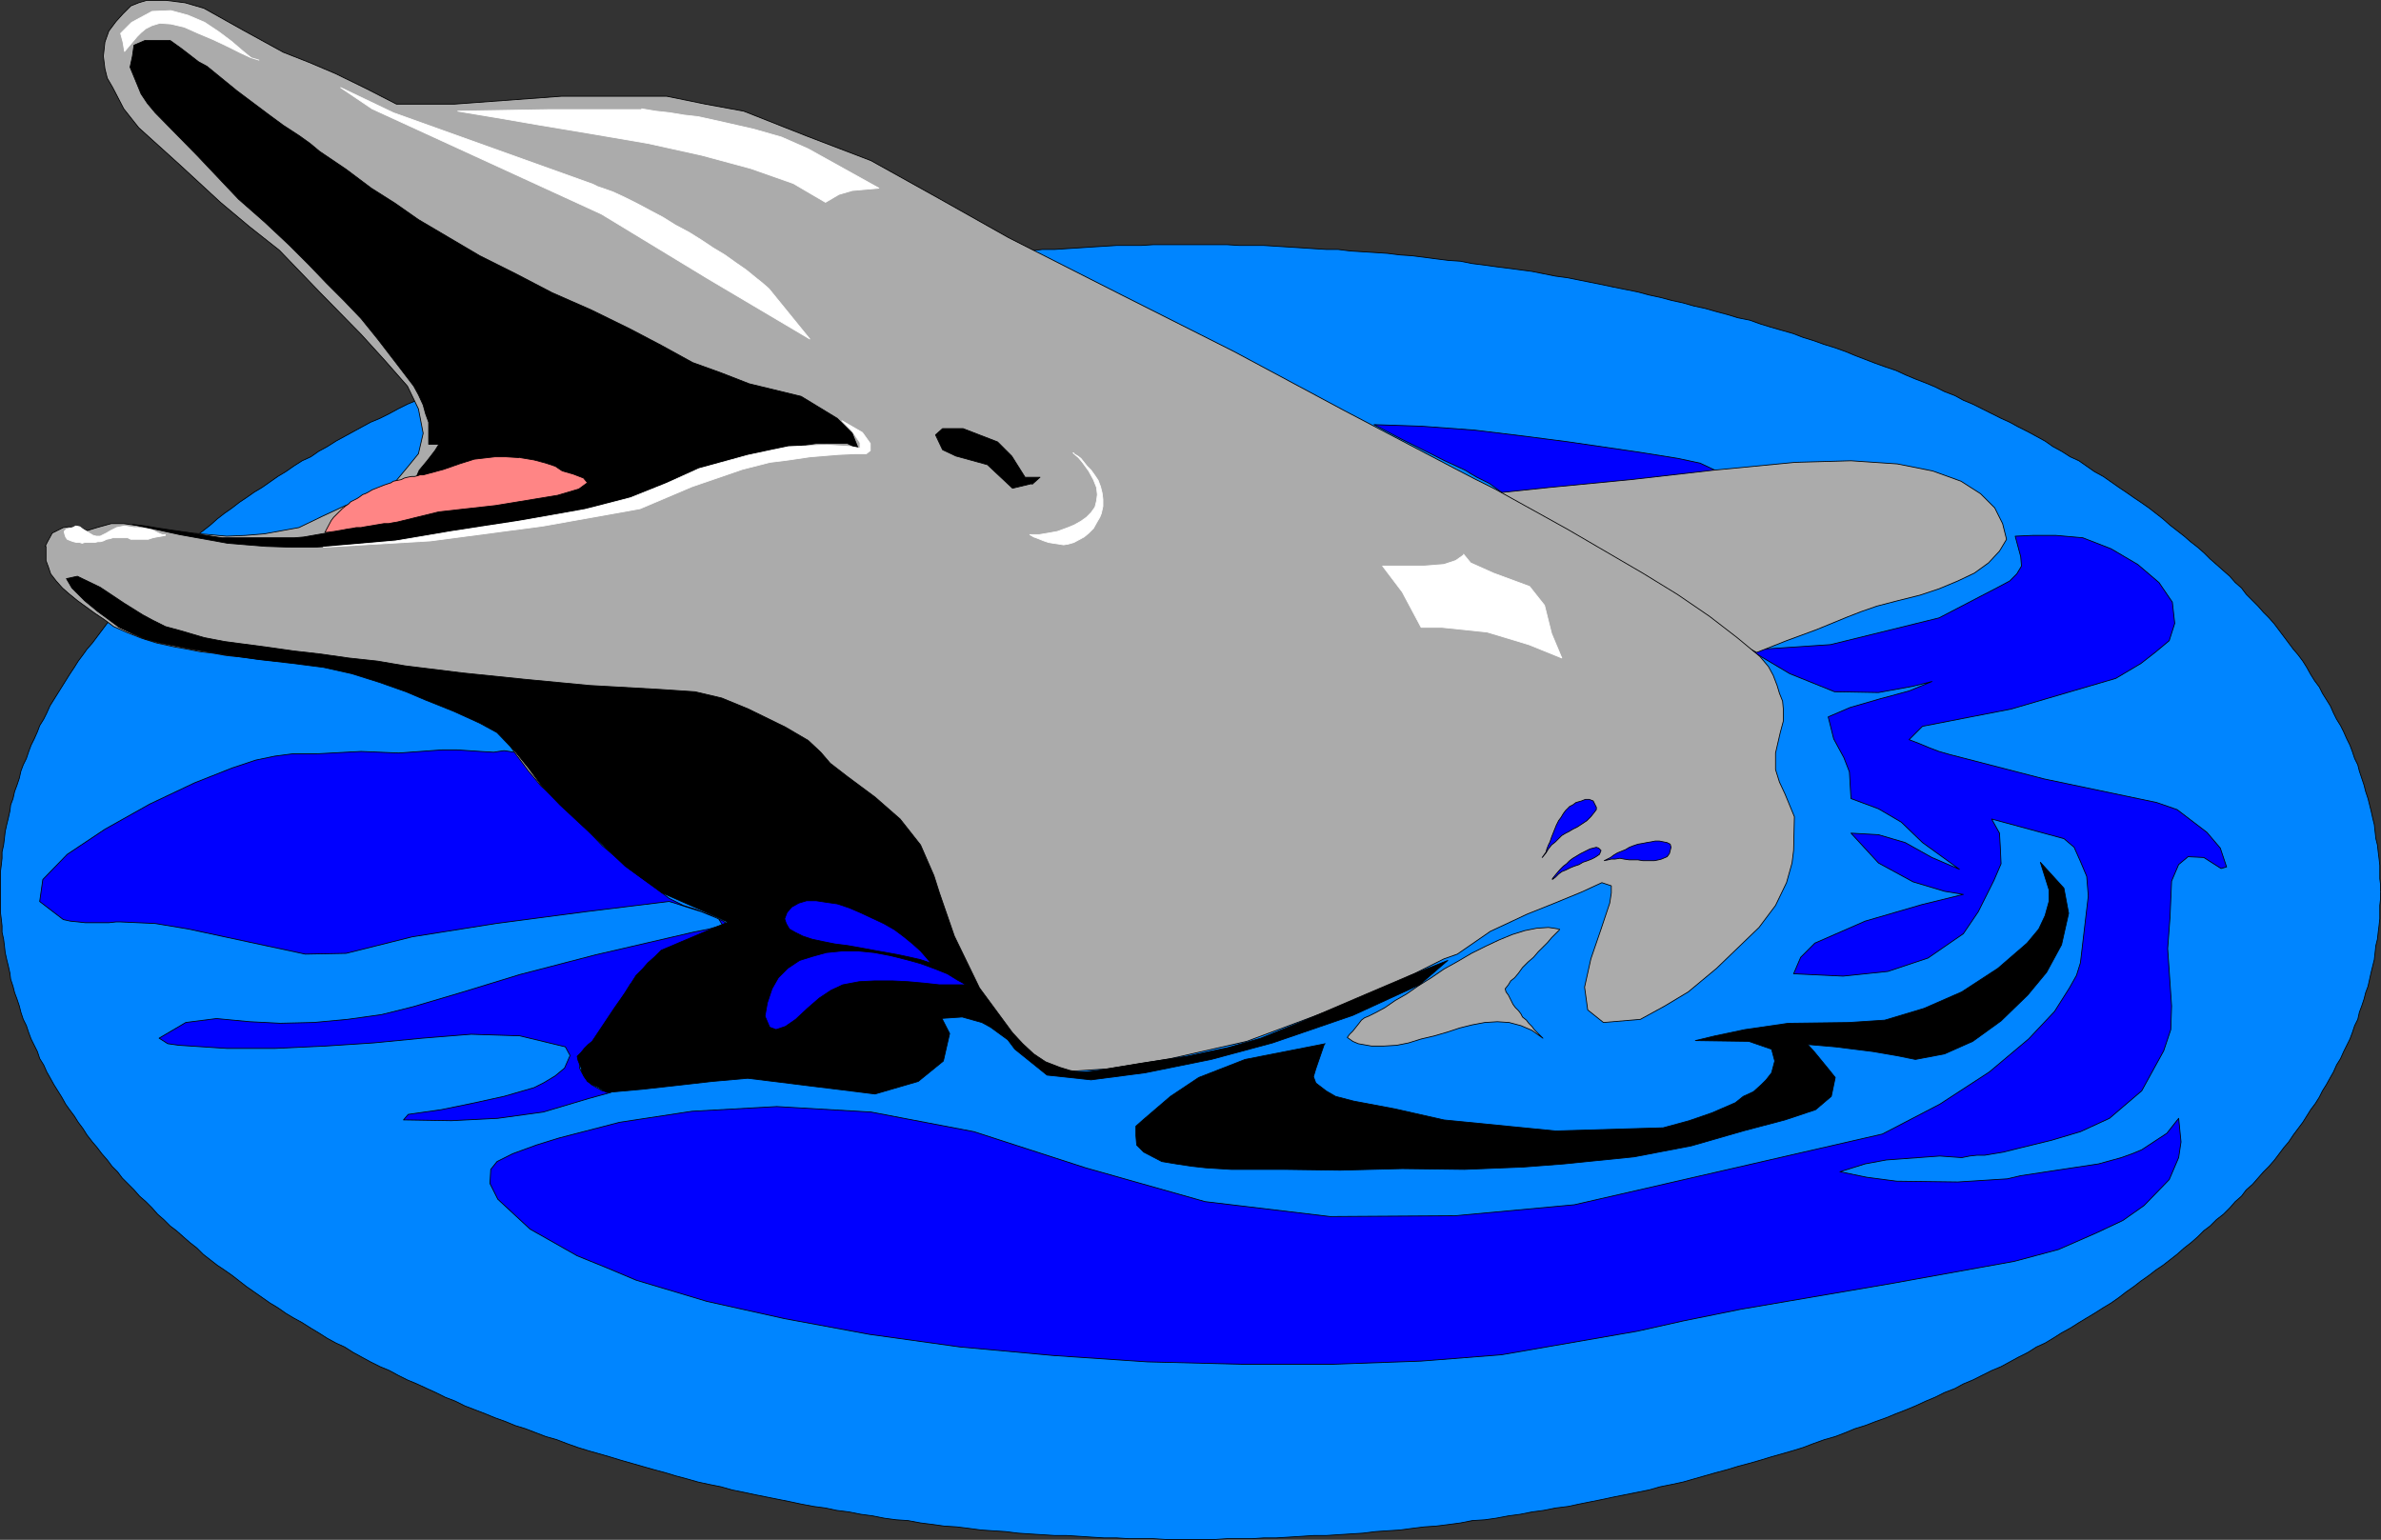 <?xml version="1.0" encoding="UTF-8" standalone="no"?>
<svg
   version="1.0"
   width="129.553mm"
   height="83.786mm"
   id="svg48"
   sodipodi:docname="Dolphin 02.wmf"
   xmlns:inkscape="http://www.inkscape.org/namespaces/inkscape"
   xmlns:sodipodi="http://sodipodi.sourceforge.net/DTD/sodipodi-0.dtd"
   xmlns="http://www.w3.org/2000/svg"
   xmlns:svg="http://www.w3.org/2000/svg">
  <rect width="100%" height="100%" fill="#333333" stroke="none"/>
  <sodipodi:namedview
     id="namedview48"
     pagecolor="#ffffff"
     bordercolor="#000000"
     borderopacity="0.25"
     inkscape:showpageshadow="2"
     inkscape:pageopacity="0.0"
     inkscape:pagecheckerboard="0"
     inkscape:deskcolor="#d1d1d1"
     inkscape:document-units="mm" />
  <defs
     id="defs1">
    <pattern
       id="WMFhbasepattern"
       patternUnits="userSpaceOnUse"
       width="6"
       height="6"
       x="0"
       y="0" />
  </defs>
  <path
     style="fill:#0085ff;fill-opacity:1;fill-rule:evenodd;stroke:none"
     d="m 489.567,183.299 v -1.293 l -0.162,-1.293 v -1.454 -1.293 l -0.162,-1.454 -0.162,-1.293 -0.162,-1.454 -0.323,-1.293 -0.162,-1.454 -0.162,-1.454 -0.323,-1.293 -0.323,-1.454 -0.323,-1.293 -0.323,-1.293 -0.485,-1.454 -0.323,-1.293 -0.485,-1.454 -0.485,-1.454 -0.323,-1.293 -0.646,-1.293 -0.485,-1.454 -0.485,-1.293 -0.646,-1.293 -0.646,-1.454 -0.646,-1.293 -0.808,-1.293 -0.646,-1.293 -0.646,-1.454 -0.808,-1.293 -0.808,-1.293 -0.646,-1.293 -0.97,-1.293 -0.808,-1.293 -0.808,-1.454 -0.808,-1.293 -0.97,-1.293 -0.97,-1.131 -0.97,-1.293 -0.97,-1.293 -0.97,-1.293 -0.97,-1.293 -1.131,-1.293 -1.131,-1.131 -1.131,-1.293 -1.131,-1.131 -1.293,-1.293 -0.97,-1.293 -1.293,-1.131 -1.131,-1.293 -1.293,-1.131 -1.454,-1.293 -1.293,-1.131 -1.293,-1.293 -1.293,-1.131 -1.454,-1.131 -1.293,-1.131 -1.454,-1.131 -1.454,-1.131 -1.454,-1.293 -1.454,-1.131 -1.454,-1.131 -1.616,-1.131 -1.454,-0.969 -1.616,-1.131 -1.454,-0.969 -1.616,-1.131 -1.616,-1.131 -1.778,-0.969 -1.616,-1.131 -1.616,-1.131 -1.778,-0.808 -1.778,-1.131 -1.778,-0.969 -1.616,-1.131 -1.778,-0.969 -1.778,-0.969 -1.939,-0.969 -1.778,-0.969 -1.778,-0.808 -1.939,-0.969 -1.939,-0.969 -1.939,-0.969 -1.939,-0.808 -1.778,-0.969 -2.101,-0.808 -1.939,-0.969 -1.939,-0.808 -2.101,-0.808 -1.939,-0.808 -2.101,-0.969 -1.939,-0.646 -2.262,-0.808 -2.101,-0.808 -2.101,-0.808 -1.939,-0.808 -2.262,-0.808 -2.101,-0.646 -2.262,-0.808 -2.101,-0.646 -2.101,-0.808 -2.262,-0.646 -2.262,-0.646 -2.101,-0.646 -2.262,-0.808 -2.424,-0.485 -2.101,-0.646 -2.424,-0.646 -2.262,-0.646 -2.262,-0.485 -2.262,-0.646 -2.262,-0.485 -2.424,-0.646 -2.262,-0.485 -2.424,-0.646 -2.424,-0.485 -2.424,-0.485 -2.262,-0.485 -2.424,-0.485 -2.424,-0.485 -2.424,-0.485 -2.424,-0.323 -2.424,-0.485 -2.424,-0.485 -2.424,-0.323 -2.424,-0.323 -2.586,-0.323 -2.262,-0.323 -2.586,-0.323 -2.424,-0.485 -2.424,-0.162 -2.586,-0.323 -2.424,-0.323 -2.586,-0.323 -2.424,-0.162 -2.586,-0.323 -2.424,-0.162 -2.586,-0.162 -2.586,-0.162 -2.586,-0.323 h -2.424 l -2.586,-0.162 -2.424,-0.162 -2.586,-0.162 -2.586,-0.162 -2.586,-0.162 h -2.424 -2.586 l -2.586,-0.162 h -2.424 -2.586 -2.586 -2.424 -2.586 -2.586 l -2.586,0.162 h -2.424 -2.586 l -2.586,0.162 -2.586,0.162 -2.424,0.162 -2.586,0.162 -2.424,0.162 h -2.586 l -2.586,0.323 -2.424,0.162 -2.586,0.162 -2.586,0.162 -2.424,0.323 -2.424,0.162 -2.586,0.323 -2.586,0.323 -2.424,0.323 -2.424,0.162 -2.586,0.485 -2.424,0.323 -2.424,0.323 -2.424,0.323 -2.424,0.323 -2.424,0.323 -2.586,0.485 -2.262,0.485 -2.424,0.323 -2.586,0.485 -2.424,0.485 -2.262,0.485 -2.424,0.485 -2.424,0.485 -2.262,0.485 -2.424,0.646 -2.262,0.485 -2.424,0.646 -2.262,0.485 -2.262,0.646 -2.424,0.485 -2.262,0.646 -2.262,0.646 -2.262,0.646 -2.262,0.485 -2.262,0.808 -2.101,0.646 -2.424,0.646 -2.101,0.646 -2.101,0.808 -2.262,0.646 -2.101,0.808 -2.262,0.646 -2.101,0.808 -2.101,0.808 -2.101,0.808 -2.101,0.808 -2.101,0.808 -1.939,0.646 -2.101,0.969 -2.101,0.808 -1.939,0.808 -2.101,0.808 -1.939,0.969 -1.778,0.808 -2.101,0.969 -1.939,0.808 -1.939,0.969 -1.778,0.969 -1.939,0.969 -1.939,0.808 -1.778,0.969 -1.778,0.969 -1.778,0.969 -1.778,0.969 -1.778,1.131 -1.778,0.969 -1.616,1.131 -1.778,0.808 -1.778,1.131 -1.616,1.131 -1.616,0.969 -1.616,1.131 -1.616,1.131 -1.616,0.969 -1.616,1.131 -1.454,0.969 -1.454,1.131 -1.616,1.131 -1.454,1.131 -1.454,1.293 -1.454,1.131 -1.454,1.131 -1.293,1.131 -1.293,1.131 -1.454,1.131 -1.293,1.293 -1.293,1.131 -1.293,1.293 -1.293,1.131 -1.131,1.293 -1.293,1.131 -1.131,1.293 -1.131,1.293 -1.293,1.131 -0.97,1.293 -1.131,1.131 -1.131,1.293 -0.97,1.293 -0.97,1.293 -0.97,1.293 -1.131,1.293 -0.808,1.131 -0.97,1.293 -0.808,1.293 -0.97,1.454 -0.808,1.293 -0.808,1.293 -0.808,1.293 -0.808,1.293 -0.808,1.293 -0.646,1.454 -0.646,1.293 -0.808,1.293 -0.485,1.293 -0.646,1.454 -0.646,1.293 -0.485,1.293 -0.485,1.454 -0.646,1.293 -0.485,1.293 -0.323,1.454 -0.485,1.454 -0.485,1.293 -0.323,1.454 -0.485,1.293 -0.162,1.293 -0.323,1.454 -0.323,1.293 -0.323,1.454 -0.162,1.454 -0.162,1.293 -0.323,1.454 v 1.293 l -0.162,1.454 -0.162,1.293 v 1.454 1.293 1.454 1.293 1.454 1.454 l 0.162,1.293 0.162,1.454 v 1.293 l 0.323,1.454 0.162,1.293 0.162,1.454 0.323,1.454 0.323,1.293 0.323,1.454 0.162,1.293 0.485,1.454 0.323,1.293 0.485,1.293 0.485,1.454 0.323,1.293 0.485,1.454 0.646,1.293 0.485,1.454 0.485,1.293 0.646,1.293 0.646,1.293 0.485,1.454 0.808,1.293 0.646,1.454 0.646,1.131 0.808,1.454 0.808,1.293 0.808,1.293 0.808,1.454 0.808,1.131 0.97,1.293 0.808,1.293 0.97,1.293 0.808,1.293 1.131,1.454 0.97,1.131 0.97,1.293 1.131,1.293 0.97,1.293 1.131,1.131 0.97,1.293 1.293,1.293 1.131,1.131 1.131,1.293 1.293,1.131 1.293,1.293 1.131,1.293 1.293,1.131 1.293,1.293 1.293,0.969 1.454,1.293 1.293,1.131 1.454,1.131 1.293,1.293 1.454,1.131 1.454,1.131 1.454,0.969 1.616,1.131 1.454,1.131 1.454,1.131 1.616,1.131 1.616,1.131 1.616,1.131 1.616,0.969 1.616,1.131 1.616,0.969 1.778,0.969 1.778,1.131 1.616,0.969 1.778,1.131 1.778,0.969 1.778,0.808 1.778,1.131 1.778,0.969 1.778,0.969 1.939,0.969 1.939,0.808 1.778,0.969 1.939,0.969 1.939,0.808 2.101,0.969 1.778,0.808 1.939,0.969 2.101,0.808 1.939,0.969 2.101,0.808 2.101,0.808 1.939,0.808 2.262,0.808 1.939,0.808 2.101,0.646 2.101,0.808 2.101,0.808 2.262,0.646 2.101,0.808 2.262,0.808 2.101,0.646 2.262,0.646 2.262,0.646 2.101,0.646 2.262,0.646 2.262,0.646 2.262,0.646 2.424,0.646 2.101,0.646 2.424,0.646 2.262,0.646 2.262,0.485 2.424,0.485 2.262,0.646 2.424,0.485 2.262,0.485 2.424,0.485 2.424,0.485 2.424,0.485 2.262,0.485 2.586,0.485 2.424,0.323 2.262,0.485 2.586,0.323 2.424,0.485 2.424,0.323 2.424,0.485 2.424,0.323 2.424,0.162 2.586,0.485 2.586,0.323 2.262,0.323 2.586,0.162 2.586,0.323 2.424,0.323 2.424,0.162 2.586,0.162 2.586,0.323 2.424,0.162 2.586,0.162 2.586,0.162 h 2.424 l 2.586,0.162 2.424,0.162 2.586,0.162 h 2.586 l 2.586,0.162 h 2.424 2.586 l 2.586,0.162 h 2.586 2.424 2.586 2.586 l 2.424,-0.162 h 2.586 2.586 l 2.424,-0.162 h 2.586 l 2.586,-0.162 2.586,-0.162 2.424,-0.162 h 2.586 l 2.424,-0.162 2.586,-0.162 2.586,-0.162 2.586,-0.323 2.424,-0.162 2.586,-0.162 2.424,-0.323 2.586,-0.323 2.424,-0.162 2.586,-0.323 2.424,-0.323 2.424,-0.485 2.586,-0.162 2.262,-0.323 2.586,-0.485 2.424,-0.323 2.424,-0.485 2.424,-0.323 2.424,-0.485 2.586,-0.323 2.262,-0.485 2.424,-0.485 2.424,-0.485 2.262,-0.485 2.424,-0.485 2.424,-0.485 2.424,-0.485 2.262,-0.646 2.424,-0.485 2.262,-0.485 2.262,-0.646 2.262,-0.646 2.262,-0.646 2.424,-0.646 2.101,-0.646 2.424,-0.646 2.262,-0.646 2.101,-0.646 2.262,-0.646 2.262,-0.646 2.101,-0.646 2.101,-0.808 2.262,-0.808 2.262,-0.646 2.101,-0.808 1.939,-0.808 2.101,-0.646 2.101,-0.808 2.262,-0.808 1.939,-0.808 2.101,-0.808 1.939,-0.808 2.101,-0.969 1.939,-0.808 1.939,-0.969 2.101,-0.808 1.778,-0.969 1.939,-0.808 1.939,-0.969 1.939,-0.969 1.939,-0.808 1.778,-0.969 1.778,-0.969 1.939,-0.969 1.778,-1.131 1.778,-0.808 1.616,-0.969 1.778,-1.131 1.778,-0.969 1.778,-1.131 1.616,-0.969 1.616,-0.969 1.778,-1.131 1.616,-0.969 1.616,-1.131 1.454,-1.131 1.616,-1.131 1.454,-1.131 1.616,-1.131 1.454,-1.131 1.454,-0.969 1.454,-1.131 1.454,-1.131 1.454,-1.293 1.454,-1.131 1.293,-1.131 1.293,-1.293 1.293,-0.969 1.293,-1.293 1.454,-1.131 1.293,-1.293 1.131,-1.293 1.293,-1.131 0.97,-1.293 1.293,-1.131 1.131,-1.293 1.131,-1.293 1.131,-1.131 1.131,-1.293 0.97,-1.293 0.97,-1.293 0.97,-1.131 0.97,-1.454 0.97,-1.293 0.97,-1.293 0.808,-1.293 0.808,-1.293 0.97,-1.293 0.808,-1.293 0.646,-1.293 0.808,-1.293 0.808,-1.454 0.646,-1.131 0.646,-1.454 0.808,-1.293 0.646,-1.454 0.646,-1.293 0.646,-1.293 0.485,-1.293 0.485,-1.454 0.646,-1.293 0.323,-1.454 0.485,-1.293 0.485,-1.454 0.323,-1.293 0.485,-1.293 0.323,-1.454 0.323,-1.454 0.323,-1.293 0.323,-1.293 0.162,-1.454 0.162,-1.454 0.323,-1.293 0.162,-1.454 0.162,-1.293 0.162,-1.454 v -1.293 -1.454 l 0.162,-1.454 v -1.293 0 z"
     id="path1" />
  <path
     style="fill:none;stroke:#000000;stroke-width:0.162px;stroke-linecap:round;stroke-linejoin:round;stroke-miterlimit:4;stroke-dasharray:none;stroke-opacity:1"
     d="m 489.567,183.299 v -1.293 l -0.162,-1.293 v -1.454 -1.293 l -0.162,-1.454 -0.162,-1.293 -0.162,-1.454 -0.323,-1.293 -0.162,-1.454 -0.162,-1.454 -0.323,-1.293 -0.323,-1.454 -0.323,-1.293 -0.323,-1.293 -0.485,-1.454 -0.323,-1.293 -0.485,-1.454 -0.485,-1.454 -0.323,-1.293 -0.646,-1.293 -0.485,-1.454 -0.485,-1.293 -0.646,-1.293 -0.646,-1.454 -0.646,-1.293 -0.808,-1.293 -0.646,-1.293 -0.646,-1.454 -0.808,-1.293 -0.808,-1.293 -0.646,-1.293 -0.97,-1.293 -0.808,-1.293 -0.808,-1.454 -0.808,-1.293 -0.97,-1.293 -0.97,-1.131 -0.97,-1.293 -0.97,-1.293 -0.97,-1.293 -0.97,-1.293 -1.131,-1.293 -1.131,-1.131 -1.131,-1.293 -1.131,-1.131 -1.293,-1.293 -0.97,-1.293 -1.293,-1.131 -1.131,-1.293 -1.293,-1.131 -1.454,-1.293 -1.293,-1.131 -1.293,-1.293 -1.293,-1.131 -1.454,-1.131 -1.293,-1.131 -1.454,-1.131 -1.454,-1.131 -1.454,-1.293 -1.454,-1.131 -1.454,-1.131 -1.616,-1.131 -1.454,-0.969 -1.616,-1.131 -1.454,-0.969 -1.616,-1.131 -1.616,-1.131 -1.778,-0.969 -1.616,-1.131 -1.616,-1.131 -1.778,-0.808 -1.778,-1.131 -1.778,-0.969 -1.616,-1.131 -1.778,-0.969 -1.778,-0.969 -1.939,-0.969 -1.778,-0.969 -1.778,-0.808 -1.939,-0.969 -1.939,-0.969 -1.939,-0.969 -1.939,-0.808 -1.778,-0.969 -2.101,-0.808 -1.939,-0.969 -1.939,-0.808 -2.101,-0.808 -1.939,-0.808 -2.101,-0.969 -1.939,-0.646 -2.262,-0.808 -2.101,-0.808 -2.101,-0.808 -1.939,-0.808 -2.262,-0.808 -2.101,-0.646 -2.262,-0.808 -2.101,-0.646 -2.101,-0.808 -2.262,-0.646 -2.262,-0.646 -2.101,-0.646 -2.262,-0.808 -2.424,-0.485 -2.101,-0.646 -2.424,-0.646 -2.262,-0.646 -2.262,-0.485 -2.262,-0.646 -2.262,-0.485 -2.424,-0.646 -2.262,-0.485 -2.424,-0.646 -2.424,-0.485 -2.424,-0.485 -2.262,-0.485 -2.424,-0.485 -2.424,-0.485 -2.424,-0.485 -2.424,-0.323 -2.424,-0.485 -2.424,-0.485 -2.424,-0.323 -2.424,-0.323 -2.586,-0.323 -2.262,-0.323 -2.586,-0.323 -2.424,-0.485 -2.424,-0.162 -2.586,-0.323 -2.424,-0.323 -2.586,-0.323 -2.424,-0.162 -2.586,-0.323 -2.424,-0.162 -2.586,-0.162 -2.586,-0.162 -2.586,-0.323 h -2.424 l -2.586,-0.162 -2.424,-0.162 -2.586,-0.162 -2.586,-0.162 -2.586,-0.162 h -2.424 -2.586 l -2.586,-0.162 h -2.424 -2.586 -2.586 -2.424 -2.586 -2.586 l -2.586,0.162 h -2.424 -2.586 l -2.586,0.162 -2.586,0.162 -2.424,0.162 -2.586,0.162 -2.424,0.162 h -2.586 l -2.586,0.323 -2.424,0.162 -2.586,0.162 -2.586,0.162 -2.424,0.323 -2.424,0.162 -2.586,0.323 -2.586,0.323 -2.424,0.323 -2.424,0.162 -2.586,0.485 -2.424,0.323 -2.424,0.323 -2.424,0.323 -2.424,0.323 -2.424,0.323 -2.586,0.485 -2.262,0.485 -2.424,0.323 -2.586,0.485 -2.424,0.485 -2.262,0.485 -2.424,0.485 -2.424,0.485 -2.262,0.485 -2.424,0.646 -2.262,0.485 -2.424,0.646 -2.262,0.485 -2.262,0.646 -2.424,0.485 -2.262,0.646 -2.262,0.646 -2.262,0.646 -2.262,0.485 -2.262,0.808 -2.101,0.646 -2.424,0.646 -2.101,0.646 -2.101,0.808 -2.262,0.646 -2.101,0.808 -2.262,0.646 -2.101,0.808 -2.101,0.808 -2.101,0.808 -2.101,0.808 -2.101,0.808 -1.939,0.646 -2.101,0.969 -2.101,0.808 -1.939,0.808 -2.101,0.808 -1.939,0.969 -1.778,0.808 -2.101,0.969 -1.939,0.808 -1.939,0.969 -1.778,0.969 -1.939,0.969 -1.939,0.808 -1.778,0.969 -1.778,0.969 -1.778,0.969 -1.778,0.969 -1.778,1.131 -1.778,0.969 -1.616,1.131 -1.778,0.808 -1.778,1.131 -1.616,1.131 -1.616,0.969 -1.616,1.131 -1.616,1.131 -1.616,0.969 -1.616,1.131 -1.454,0.969 -1.454,1.131 -1.616,1.131 -1.454,1.131 -1.454,1.293 -1.454,1.131 -1.454,1.131 -1.293,1.131 -1.293,1.131 -1.454,1.131 -1.293,1.293 -1.293,1.131 -1.293,1.293 -1.293,1.131 -1.131,1.293 -1.293,1.131 -1.131,1.293 -1.131,1.293 -1.293,1.131 -0.97,1.293 -1.131,1.131 -1.131,1.293 -0.97,1.293 -0.97,1.293 -0.97,1.293 -1.131,1.293 -0.808,1.131 -0.97,1.293 -0.808,1.293 -0.97,1.454 -0.808,1.293 -0.808,1.293 -0.808,1.293 -0.808,1.293 -0.808,1.293 -0.646,1.454 -0.646,1.293 -0.808,1.293 -0.485,1.293 -0.646,1.454 -0.646,1.293 -0.485,1.293 -0.485,1.454 -0.646,1.293 -0.485,1.293 -0.323,1.454 -0.485,1.454 -0.485,1.293 -0.323,1.454 -0.485,1.293 -0.162,1.293 -0.323,1.454 -0.323,1.293 -0.323,1.454 -0.162,1.454 -0.162,1.293 -0.323,1.454 v 1.293 l -0.162,1.454 -0.162,1.293 v 1.454 1.293 1.454 1.293 1.454 1.454 l 0.162,1.293 0.162,1.454 v 1.293 l 0.323,1.454 0.162,1.293 0.162,1.454 0.323,1.454 0.323,1.293 0.323,1.454 0.162,1.293 0.485,1.454 0.323,1.293 0.485,1.293 0.485,1.454 0.323,1.293 0.485,1.454 0.646,1.293 0.485,1.454 0.485,1.293 0.646,1.293 0.646,1.293 0.485,1.454 0.808,1.293 0.646,1.454 0.646,1.131 0.808,1.454 0.808,1.293 0.808,1.293 0.808,1.454 0.808,1.131 0.97,1.293 0.808,1.293 0.97,1.293 0.808,1.293 1.131,1.454 0.97,1.131 0.97,1.293 1.131,1.293 0.97,1.293 1.131,1.131 0.97,1.293 1.293,1.293 1.131,1.131 1.131,1.293 1.293,1.131 1.293,1.293 1.131,1.293 1.293,1.131 1.293,1.293 1.293,0.969 1.454,1.293 1.293,1.131 1.454,1.131 1.293,1.293 1.454,1.131 1.454,1.131 1.454,0.969 1.616,1.131 1.454,1.131 1.454,1.131 1.616,1.131 1.616,1.131 1.616,1.131 1.616,0.969 1.616,1.131 1.616,0.969 1.778,0.969 1.778,1.131 1.616,0.969 1.778,1.131 1.778,0.969 1.778,0.808 1.778,1.131 1.778,0.969 1.778,0.969 1.939,0.969 1.939,0.808 1.778,0.969 1.939,0.969 1.939,0.808 2.101,0.969 1.778,0.808 1.939,0.969 2.101,0.808 1.939,0.969 2.101,0.808 2.101,0.808 1.939,0.808 2.262,0.808 1.939,0.808 2.101,0.646 2.101,0.808 2.101,0.808 2.262,0.646 2.101,0.808 2.262,0.808 2.101,0.646 2.262,0.646 2.262,0.646 2.101,0.646 2.262,0.646 2.262,0.646 2.262,0.646 2.424,0.646 2.101,0.646 2.424,0.646 2.262,0.646 2.262,0.485 2.424,0.485 2.262,0.646 2.424,0.485 2.262,0.485 2.424,0.485 2.424,0.485 2.424,0.485 2.262,0.485 2.586,0.485 2.424,0.323 2.262,0.485 2.586,0.323 2.424,0.485 2.424,0.323 2.424,0.485 2.424,0.323 2.424,0.162 2.586,0.485 2.586,0.323 2.262,0.323 2.586,0.162 2.586,0.323 2.424,0.323 2.424,0.162 2.586,0.162 2.586,0.323 2.424,0.162 2.586,0.162 2.586,0.162 h 2.424 l 2.586,0.162 2.424,0.162 2.586,0.162 h 2.586 l 2.586,0.162 h 2.424 2.586 l 2.586,0.162 h 2.586 2.424 2.586 2.586 l 2.424,-0.162 h 2.586 2.586 l 2.424,-0.162 h 2.586 l 2.586,-0.162 2.586,-0.162 2.424,-0.162 h 2.586 l 2.424,-0.162 2.586,-0.162 2.586,-0.162 2.586,-0.323 2.424,-0.162 2.586,-0.162 2.424,-0.323 2.586,-0.323 2.424,-0.162 2.586,-0.323 2.424,-0.323 2.424,-0.485 2.586,-0.162 2.262,-0.323 2.586,-0.485 2.424,-0.323 2.424,-0.485 2.424,-0.323 2.424,-0.485 2.586,-0.323 2.262,-0.485 2.424,-0.485 2.424,-0.485 2.262,-0.485 2.424,-0.485 2.424,-0.485 2.424,-0.485 2.262,-0.646 2.424,-0.485 2.262,-0.485 2.262,-0.646 2.262,-0.646 2.262,-0.646 2.424,-0.646 2.101,-0.646 2.424,-0.646 2.262,-0.646 2.101,-0.646 2.262,-0.646 2.262,-0.646 2.101,-0.646 2.101,-0.808 2.262,-0.808 2.262,-0.646 2.101,-0.808 1.939,-0.808 2.101,-0.646 2.101,-0.808 2.262,-0.808 1.939,-0.808 2.101,-0.808 1.939,-0.808 2.101,-0.969 1.939,-0.808 1.939,-0.969 2.101,-0.808 1.778,-0.969 1.939,-0.808 1.939,-0.969 1.939,-0.969 1.939,-0.808 1.778,-0.969 1.778,-0.969 1.939,-0.969 1.778,-1.131 1.778,-0.808 1.616,-0.969 1.778,-1.131 1.778,-0.969 1.778,-1.131 1.616,-0.969 1.616,-0.969 1.778,-1.131 1.616,-0.969 1.616,-1.131 1.454,-1.131 1.616,-1.131 1.454,-1.131 1.616,-1.131 1.454,-1.131 1.454,-0.969 1.454,-1.131 1.454,-1.131 1.454,-1.293 1.454,-1.131 1.293,-1.131 1.293,-1.293 1.293,-0.969 1.293,-1.293 1.454,-1.131 1.293,-1.293 1.131,-1.293 1.293,-1.131 0.97,-1.293 1.293,-1.131 1.131,-1.293 1.131,-1.293 1.131,-1.131 1.131,-1.293 0.97,-1.293 0.97,-1.293 0.97,-1.131 0.97,-1.454 0.97,-1.293 0.97,-1.293 0.808,-1.293 0.808,-1.293 0.97,-1.293 0.808,-1.293 0.646,-1.293 0.808,-1.293 0.808,-1.454 0.646,-1.131 0.646,-1.454 0.808,-1.293 0.646,-1.454 0.646,-1.293 0.646,-1.293 0.485,-1.293 0.485,-1.454 0.646,-1.293 0.323,-1.454 0.485,-1.293 0.485,-1.454 0.323,-1.293 0.485,-1.293 0.323,-1.454 0.323,-1.454 0.323,-1.293 0.323,-1.293 0.162,-1.454 0.162,-1.454 0.323,-1.293 0.162,-1.454 0.162,-1.293 0.162,-1.454 v -1.293 -1.454 l 0.162,-1.454 v -1.293 0"
     id="path2" />
  <path
     style="fill:#0000ff;fill-opacity:1;fill-rule:evenodd;stroke:none"
     d="m 101.565,154.701 -2.747,-0.162 -2.424,-0.162 -2.424,-0.162 h -3.07 l -8.888,0.646 -3.878,-0.162 -3.878,-0.162 -9.05,0.485 h -2.101 -2.909 l -3.717,0.485 -3.878,0.808 -4.848,1.616 -7.757,3.07 -9.211,4.362 -9.211,5.17 -7.757,5.17 -5.01,5.17 -0.646,4.524 4.848,3.716 1.454,0.323 1.616,0.162 1.454,0.162 h 1.778 1.454 1.616 l 1.454,-0.162 h 0.97 l 7.11,0.323 6.787,1.131 12.766,2.747 11.312,2.424 8.403,-0.162 13.574,-3.393 17.291,-2.747 18.422,-2.424 17.13,-2.1 1.131,0.323 2.424,0.808 3.07,0.969 3.555,1.454 0.808,1.293 -2.747,0.808 -3.232,0.646 -20.2,4.685 -15.514,4.039 -12.12,3.716 -9.858,2.908 -6.464,1.616 -6.949,0.969 -6.949,0.646 -6.949,0.162 -6.302,-0.323 -6.787,-0.646 -6.302,0.808 -5.494,3.231 1.778,1.131 1.131,0.162 1.131,0.162 9.858,0.646 h 10.019 l 10.342,-0.485 9.858,-0.646 10.019,-0.969 10.019,-0.808 10.019,0.323 9.373,2.262 0.97,1.777 -1.131,2.585 -1.939,1.616 -2.424,1.454 -1.939,0.969 -6.141,1.777 -6.626,1.454 -6.302,1.293 -6.787,0.969 -0.97,1.131 9.858,0.162 9.534,-0.485 9.373,-1.293 9.211,-2.747 4.686,-1.293 -1.778,-0.323 -2.262,-1.293 -1.454,-1.616 -0.97,-1.777 0.323,-2.262 1.454,-1.616 1.778,-1.293 1.131,-1.131 0.808,-1.454 0.485,-1.454 0.485,-1.454 4.04,-6.624 5.979,-4.524 6.626,-3.231 6.949,-2.747 1.454,-0.969 -1.939,-1.454 -2.747,-1.293 -2.909,-1.131 -2.586,-0.808 -2.909,-1.454 -2.747,-2.1 -2.909,-2.1 -2.586,-1.939 -2.586,-2.262 -2.909,-2.424 -2.586,-2.747 -1.778,-2.747 -1.616,-2.424 -2.262,-2.1 -2.262,-2.1 -1.778,-2.1 -1.293,-1.454 -1.454,-1.616 -1.778,-1.293 -1.293,-0.646 -2.101,-0.323 -1.131,0.162 z"
     id="path3" />
  <path
     style="fill:none;stroke:#000000;stroke-width:0.162px;stroke-linecap:round;stroke-linejoin:round;stroke-miterlimit:4;stroke-dasharray:none;stroke-opacity:1"
     d="m 101.565,154.701 -2.747,-0.162 -2.424,-0.162 -2.424,-0.162 h -3.07 l -8.888,0.646 -3.878,-0.162 -3.878,-0.162 -9.05,0.485 h -2.101 -2.909 l -3.717,0.485 -3.878,0.808 -4.848,1.616 -7.757,3.07 -9.211,4.362 -9.211,5.17 -7.757,5.17 -5.01,5.17 -0.646,4.524 4.848,3.716 1.454,0.323 1.616,0.162 1.454,0.162 h 1.778 1.454 1.616 l 1.454,-0.162 h 0.97 l 7.11,0.323 6.787,1.131 12.766,2.747 11.312,2.424 8.403,-0.162 13.574,-3.393 17.291,-2.747 18.422,-2.424 17.13,-2.1 1.131,0.323 2.424,0.808 3.07,0.969 3.555,1.454 0.808,1.293 -2.747,0.808 -3.232,0.646 -20.2,4.685 -15.514,4.039 -12.12,3.716 -9.858,2.908 -6.464,1.616 -6.949,0.969 -6.949,0.646 -6.949,0.162 -6.302,-0.323 -6.787,-0.646 -6.302,0.808 -5.494,3.231 1.778,1.131 1.131,0.162 1.131,0.162 9.858,0.646 h 10.019 l 10.342,-0.485 9.858,-0.646 10.019,-0.969 10.019,-0.808 10.019,0.323 9.373,2.262 0.97,1.777 -1.131,2.585 -1.939,1.616 -2.424,1.454 -1.939,0.969 -6.141,1.777 -6.626,1.454 -6.302,1.293 -6.787,0.969 -0.97,1.131 9.858,0.162 9.534,-0.485 9.373,-1.293 9.211,-2.747 4.686,-1.293 -1.778,-0.323 -2.262,-1.293 -1.454,-1.616 -0.97,-1.777 0.323,-2.262 1.454,-1.616 1.778,-1.293 1.131,-1.131 0.808,-1.454 0.485,-1.454 0.485,-1.454 4.04,-6.624 5.979,-4.524 6.626,-3.231 6.949,-2.747 1.454,-0.969 -1.939,-1.454 -2.747,-1.293 -2.909,-1.131 -2.586,-0.808 -2.909,-1.454 -2.747,-2.1 -2.909,-2.1 -2.586,-1.939 -2.586,-2.262 -2.909,-2.424 -2.586,-2.747 -1.778,-2.747 -1.616,-2.424 -2.262,-2.1 -2.262,-2.1 -1.778,-2.1 -1.293,-1.454 -1.454,-1.616 -1.778,-1.293 -1.293,-0.646 -2.101,-0.323 -1.131,0.162 -0.97,0.162 v 0"
     id="path4" />
  <path
     style="fill:#0000ff;fill-opacity:1;fill-rule:evenodd;stroke:none"
     d="m 322.634,90.882 14.382,2.1 8.08,1.293 4.525,0.969 3.07,1.454 1.778,6.14 1.778,12.118 2.101,12.602 1.778,6.624 -1.293,0.485 -1.454,-0.162 4.525,-0.969 14.544,-0.969 22.301,-5.493 12.12,-6.301 2.424,-1.293 1.454,-1.454 0.97,-1.616 -0.162,-1.939 -1.131,-4.201 3.555,-0.162 h 4.848 l 5.494,0.485 5.818,2.262 5.494,3.231 4.363,3.716 2.747,4.039 0.485,4.362 -1.131,3.554 -2.909,2.424 -2.909,2.262 -5.171,3.07 -21.493,6.301 -18.261,3.554 -2.747,2.747 2.101,0.808 1.939,0.808 2.101,0.808 2.262,0.646 19.392,5.009 23.109,4.847 4.202,1.454 3.394,2.585 2.747,2.1 2.747,3.231 1.293,3.878 -1.131,0.323 -3.555,-2.262 -3.232,-0.162 -1.939,1.616 -1.454,3.393 -0.323,7.432 -0.485,6.463 0.808,11.794 -0.162,4.847 -1.454,4.362 -4.525,8.24 -6.626,5.655 -5.979,2.747 -5.979,1.777 -6.626,1.616 -3.232,0.808 -3.878,0.646 h -1.616 l -1.454,0.162 -1.616,0.323 -4.525,-0.323 -10.989,0.808 -4.363,0.808 -5.171,1.616 5.494,1.131 6.141,0.808 12.605,0.162 10.181,-0.646 2.747,-0.646 7.434,-1.131 8.565,-1.293 4.686,-1.293 2.262,-0.808 1.939,-0.808 5.171,-3.393 2.424,-3.07 0.485,4.847 -0.485,3.231 -1.939,4.524 -5.171,5.332 -4.363,3.07 -5.494,2.585 -7.757,3.393 -9.05,2.424 -25.048,4.524 -31.189,5.332 -11.958,2.424 -9.373,2.1 -27.957,4.847 -16.483,1.293 -18.099,0.646 h -18.746 l -19.392,-0.485 -19.23,-1.293 -19.392,-1.777 -18.584,-2.585 -17.453,-3.231 -15.998,-3.554 -14.544,-4.362 -6.141,-2.585 -5.979,-2.424 -9.696,-5.493 -6.626,-6.14 -1.616,-3.231 0.162,-2.908 1.293,-1.616 3.232,-1.616 4.848,-1.777 4.686,-1.454 12.443,-3.231 14.867,-2.262 17.453,-0.969 19.392,1.131 21.17,4.039 22.947,7.432 24.563,6.947 25.694,3.07 25.694,-0.162 24.563,-2.262 63.347,-14.541 11.797,-6.14 10.181,-6.624 8.08,-6.786 5.333,-5.655 3.07,-4.847 1.454,-2.585 0.808,-2.585 1.616,-13.733 -0.323,-4.039 -1.293,-3.07 -1.293,-2.908 -2.101,-1.777 -14.867,-4.039 1.616,2.908 0.162,2.747 0.162,3.554 -1.454,3.393 -3.232,6.463 -3.07,4.524 -7.272,5.009 -8.242,2.747 -9.211,0.969 -10.181,-0.485 1.454,-3.393 2.909,-2.908 10.342,-4.524 11.635,-3.393 8.565,-2.1 -3.878,-0.646 -6.464,-1.939 -7.11,-3.878 -5.656,-6.14 5.656,0.323 5.494,1.616 5.494,3.07 5.656,2.424 -7.595,-5.493 -4.363,-4.201 -4.686,-2.747 -5.656,-2.1 -0.323,-5.493 -1.131,-2.908 -2.101,-3.878 -1.131,-4.524 4.525,-1.939 6.141,-1.777 5.979,-1.616 4.686,-1.939 -3.878,0.969 -7.11,1.293 -9.05,-0.162 -9.211,-3.716 -10.342,-6.14 -16.968,-9.856 -18.746,-11.633 -15.675,-11.471 -1.293,-0.646 -1.293,-0.646 -1.131,-0.646 -1.293,-0.808 -4.202,-1.939 -4.202,-2.1 -4.848,-2.424 -5.494,-2.908 9.696,0.323 10.989,0.808 10.666,1.293 z"
     id="path5" />
  <path
     style="fill:none;stroke:#000000;stroke-width:0.162px;stroke-linecap:round;stroke-linejoin:round;stroke-miterlimit:4;stroke-dasharray:none;stroke-opacity:1"
     d="m 322.634,90.882 14.382,2.1 8.08,1.293 4.525,0.969 3.07,1.454 1.778,6.14 1.778,12.118 2.101,12.602 1.778,6.624 -1.293,0.485 -1.454,-0.162 4.525,-0.969 14.544,-0.969 22.301,-5.493 12.12,-6.301 2.424,-1.293 1.454,-1.454 0.97,-1.616 -0.162,-1.939 -1.131,-4.201 3.555,-0.162 h 4.848 l 5.494,0.485 5.818,2.262 5.494,3.231 4.363,3.716 2.747,4.039 0.485,4.362 -1.131,3.554 -2.909,2.424 -2.909,2.262 -5.171,3.07 -21.493,6.301 -18.261,3.554 -2.747,2.747 2.101,0.808 1.939,0.808 2.101,0.808 2.262,0.646 19.392,5.009 23.109,4.847 4.202,1.454 3.394,2.585 2.747,2.1 2.747,3.231 1.293,3.878 -1.131,0.323 -3.555,-2.262 -3.232,-0.162 -1.939,1.616 -1.454,3.393 -0.323,7.432 -0.485,6.463 0.808,11.794 -0.162,4.847 -1.454,4.362 -4.525,8.24 -6.626,5.655 -5.979,2.747 -5.979,1.777 -6.626,1.616 -3.232,0.808 -3.878,0.646 h -1.616 l -1.454,0.162 -1.616,0.323 -4.525,-0.323 -10.989,0.808 -4.363,0.808 -5.171,1.616 5.494,1.131 6.141,0.808 12.605,0.162 10.181,-0.646 2.747,-0.646 7.434,-1.131 8.565,-1.293 4.686,-1.293 2.262,-0.808 1.939,-0.808 5.171,-3.393 2.424,-3.07 0.485,4.847 -0.485,3.231 -1.939,4.524 -5.171,5.332 -4.363,3.07 -5.494,2.585 -7.757,3.393 -9.05,2.424 -25.048,4.524 -31.189,5.332 -11.958,2.424 -9.373,2.1 -27.957,4.847 -16.483,1.293 -18.099,0.646 h -18.746 l -19.392,-0.485 -19.23,-1.293 -19.392,-1.777 -18.584,-2.585 -17.453,-3.231 -15.998,-3.554 -14.544,-4.362 -6.141,-2.585 -5.979,-2.424 -9.696,-5.493 -6.626,-6.14 -1.616,-3.231 0.162,-2.908 1.293,-1.616 3.232,-1.616 4.848,-1.777 4.686,-1.454 12.443,-3.231 14.867,-2.262 17.453,-0.969 19.392,1.131 21.17,4.039 22.947,7.432 24.563,6.947 25.694,3.07 25.694,-0.162 24.563,-2.262 63.347,-14.541 11.797,-6.14 10.181,-6.624 8.08,-6.786 5.333,-5.655 3.07,-4.847 1.454,-2.585 0.808,-2.585 1.616,-13.733 -0.323,-4.039 -1.293,-3.07 -1.293,-2.908 -2.101,-1.777 -14.867,-4.039 1.616,2.908 0.162,2.747 0.162,3.554 -1.454,3.393 -3.232,6.463 -3.07,4.524 -7.272,5.009 -8.242,2.747 -9.211,0.969 -10.181,-0.485 1.454,-3.393 2.909,-2.908 10.342,-4.524 11.635,-3.393 8.565,-2.1 -3.878,-0.646 -6.464,-1.939 -7.11,-3.878 -5.656,-6.14 5.656,0.323 5.494,1.616 5.494,3.07 5.656,2.424 -7.595,-5.493 -4.363,-4.201 -4.686,-2.747 -5.656,-2.1 -0.323,-5.493 -1.131,-2.908 -2.101,-3.878 -1.131,-4.524 4.525,-1.939 6.141,-1.777 5.979,-1.616 4.686,-1.939 -3.878,0.969 -7.11,1.293 -9.05,-0.162 -9.211,-3.716 -10.342,-6.14 -16.968,-9.856 -18.746,-11.633 -15.675,-11.471 -1.293,-0.646 -1.293,-0.646 -1.131,-0.646 -1.293,-0.808 -4.202,-1.939 -4.202,-2.1 -4.848,-2.424 -5.494,-2.908 9.696,0.323 10.989,0.808 10.666,1.293 8.726,1.131 v 0"
     id="path6" />
  <path
     style="fill:#ababab;fill-opacity:1;fill-rule:evenodd;stroke:none"
     d="m 301.626,102.03 16.968,-1.777 16.806,-1.616 16.968,-1.939 16.806,-1.616 11.474,-0.323 9.534,0.646 7.272,1.454 5.818,2.1 4.04,2.585 2.909,2.908 1.616,3.231 0.808,3.231 -1.454,2.424 -2.262,2.424 -2.909,2.1 -3.394,1.616 -3.878,1.616 -3.878,1.293 -4.525,1.131 -4.363,1.131 -3.232,1.131 -2.909,1.131 -6.302,2.585 -6.141,2.262 -6.141,2.424 -14.867,-7.917 -14.867,-8.078 -15.029,-8.078 -14.867,-8.078 z"
     id="path7" />
  <path
     style="fill:none;stroke:#000000;stroke-width:0.162px;stroke-linecap:round;stroke-linejoin:round;stroke-miterlimit:4;stroke-dasharray:none;stroke-opacity:1"
     d="m 301.626,102.03 16.968,-1.777 16.806,-1.616 16.968,-1.939 16.806,-1.616 11.474,-0.323 9.534,0.646 7.272,1.454 5.818,2.1 4.04,2.585 2.909,2.908 1.616,3.231 0.808,3.231 -1.454,2.424 -2.262,2.424 -2.909,2.1 -3.394,1.616 -3.878,1.616 -3.878,1.293 -4.525,1.131 -4.363,1.131 -3.232,1.131 -2.909,1.131 -6.302,2.585 -6.141,2.262 -6.141,2.424 -14.867,-7.917 -14.867,-8.078 -15.029,-8.078 -14.867,-8.078 v 0"
     id="path8" />
  <path
     style="fill:#ababab;fill-opacity:1;fill-rule:evenodd;stroke:none"
     d="m 9.292,112.371 0.485,-0.969 0.97,-1.777 2.262,-1.131 1.131,-0.162 2.424,0.162 1.293,0.646 2.101,-0.646 2.909,-0.808 h 2.586 l 3.555,0.485 3.394,0.646 7.11,0.808 7.11,0.646 3.878,-0.162 3.878,-0.323 3.555,-0.646 3.555,-0.646 4.686,-2.262 4.848,-2.262 2.262,-0.646 1.939,-0.646 3.394,-2.1 2.909,-1.777 2.424,-2.908 2.101,-2.585 0.485,-2.1 0.485,-2.1 -0.97,-5.009 -2.262,-4.685 -4.686,-5.332 -4.848,-5.332 -8.403,-8.563 -8.403,-8.725 -6.141,-4.847 -5.979,-5.009 -8.403,-7.755 -8.403,-7.594 -3.07,-3.878 -2.262,-4.362 -1.131,-1.939 -0.485,-1.939 -0.323,-2.585 0.323,-2.908 0.808,-2.262 1.454,-1.939 1.454,-1.616 1.616,-1.616 1.616,-0.646 1.616,-0.485 h 2.101 1.939 l 3.878,0.485 3.878,1.131 8.08,4.524 8.242,4.524 5.333,2.1 5.333,2.262 6.302,3.07 6.302,3.231 h 5.979 5.979 l 10.989,-0.808 10.989,-0.808 h 10.827 10.827 l 7.918,1.616 7.918,1.454 13.09,5.17 13.09,5.009 14.221,7.917 14.059,7.917 23.27,11.794 23.109,11.633 22.624,12.118 22.786,11.956 4.04,2.1 4.202,2.1 14.867,8.24 15.514,9.048 7.11,4.362 6.626,4.524 5.656,4.362 4.686,3.878 1.778,2.1 0.97,1.777 0.808,2.1 0.485,1.616 0.646,1.616 0.162,1.777 v 2.262 l -0.646,2.424 -0.97,4.201 v 3.393 l 0.808,2.585 1.131,2.424 1.939,4.685 -0.162,6.947 -0.323,2.585 -1.131,4.039 -2.262,4.685 -3.394,4.524 -8.726,8.402 -5.818,4.847 -4.848,2.908 -5.01,2.747 -7.595,0.646 -3.232,-2.585 -0.646,-4.685 1.293,-5.816 2.101,-6.14 1.778,-5.332 0.323,-2.1 v -1.454 l -1.939,-0.646 -4.202,1.939 -5.494,2.262 -5.656,2.262 -7.595,3.554 -6.787,4.685 -2.747,0.969 -14.544,7.271 -26.018,9.694 -15.675,3.554 -12.928,2.1 -10.019,0.646 -2.747,-1.131 -3.07,-1.777 -2.424,-2.1 -0.97,-1.939 -3.394,-4.201 -3.232,-4.039 -0.97,-1.777 -0.808,-1.777 -3.394,-7.271 -2.424,-6.14 -5.171,1.131 h -3.07 l -5.333,-1.131 -2.101,-0.646 -4.848,-2.585 -4.686,-2.747 -5.979,1.131 -5.818,1.131 -5.979,-2.747 -5.818,-2.585 -10.666,-3.393 -8.403,-2.1 -2.262,-0.969 -2.101,-1.131 -8.242,-7.755 -2.586,-2.262 -2.586,-3.07 -2.424,-3.231 -1.454,-2.1 -1.454,-2.1 -0.97,-1.293 -1.131,-1.131 -2.101,-0.969 -2.101,-0.808 -1.778,-1.616 -1.939,-1.777 -1.616,-1.293 -1.778,-0.808 -1.778,-0.969 -5.494,-0.969 -5.171,-1.131 -8.565,-1.131 -8.565,-0.969 -6.787,-0.646 -3.555,-0.485 -3.394,-0.323 -2.747,-0.485 -2.747,-0.323 -2.424,-0.485 -2.747,-0.485 -3.717,-0.808 -3.07,-0.969 -2.909,-1.131 -2.909,-1.293 -1.939,-1.454 -1.939,-1.293 -3.555,-2.585 -1.778,-1.454 -1.293,-1.131 -1.293,-1.454 -1.131,-1.454 -0.485,-1.454 -0.485,-1.293 v -1.454 -1.454 0 z"
     id="path9" />
  <path
     style="fill:none;stroke:#000000;stroke-width:0.162px;stroke-linecap:round;stroke-linejoin:round;stroke-miterlimit:4;stroke-dasharray:none;stroke-opacity:1"
     d="m 9.292,112.371 0.485,-0.969 0.97,-1.777 2.262,-1.131 1.131,-0.162 2.424,0.162 1.293,0.646 2.101,-0.646 2.909,-0.808 h 2.586 l 3.555,0.485 3.394,0.646 7.11,0.808 7.11,0.646 3.878,-0.162 3.878,-0.323 3.555,-0.646 3.555,-0.646 4.686,-2.262 4.848,-2.262 2.262,-0.646 1.939,-0.646 3.394,-2.1 2.909,-1.777 2.424,-2.908 2.101,-2.585 0.485,-2.1 0.485,-2.1 -0.97,-5.009 -2.262,-4.685 -4.686,-5.332 -4.848,-5.332 -8.403,-8.563 -8.403,-8.725 -6.141,-4.847 -5.979,-5.009 -8.403,-7.755 -8.403,-7.594 -3.07,-3.878 -2.262,-4.362 -1.131,-1.939 -0.485,-1.939 -0.323,-2.585 0.323,-2.908 0.808,-2.262 1.454,-1.939 1.454,-1.616 1.616,-1.616 1.616,-0.646 1.616,-0.485 h 2.101 1.939 l 3.878,0.485 3.878,1.131 8.08,4.524 8.242,4.524 5.333,2.1 5.333,2.262 6.302,3.07 6.302,3.231 h 5.979 5.979 l 10.989,-0.808 10.989,-0.808 h 10.827 10.827 l 7.918,1.616 7.918,1.454 13.09,5.17 13.09,5.009 14.221,7.917 14.059,7.917 23.27,11.794 23.109,11.633 22.624,12.118 22.786,11.956 4.04,2.1 4.202,2.1 14.867,8.24 15.514,9.048 7.11,4.362 6.626,4.524 5.656,4.362 4.686,3.878 1.778,2.1 0.97,1.777 0.808,2.1 0.485,1.616 0.646,1.616 0.162,1.777 v 2.262 l -0.646,2.424 -0.97,4.201 v 3.393 l 0.808,2.585 1.131,2.424 1.939,4.685 -0.162,6.947 -0.323,2.585 -1.131,4.039 -2.262,4.685 -3.394,4.524 -8.726,8.402 -5.818,4.847 -4.848,2.908 -5.01,2.747 -7.595,0.646 -3.232,-2.585 -0.646,-4.685 1.293,-5.816 2.101,-6.14 1.778,-5.332 0.323,-2.1 v -1.454 l -1.939,-0.646 -4.202,1.939 -5.494,2.262 -5.656,2.262 -7.595,3.554 -6.787,4.685 -2.747,0.969 -14.544,7.271 -26.018,9.694 -15.675,3.554 -12.928,2.1 -10.019,0.646 -2.747,-1.131 -3.07,-1.777 -2.424,-2.1 -0.97,-1.939 -3.394,-4.201 -3.232,-4.039 -0.97,-1.777 -0.808,-1.777 -3.394,-7.271 -2.424,-6.14 -5.171,1.131 h -3.07 l -5.333,-1.131 -2.101,-0.646 -4.848,-2.585 -4.686,-2.747 -5.979,1.131 -5.818,1.131 -5.979,-2.747 -5.818,-2.585 -10.666,-3.393 -8.403,-2.1 -2.262,-0.969 -2.101,-1.131 -8.242,-7.755 -2.586,-2.262 -2.586,-3.07 -2.424,-3.231 -1.454,-2.1 -1.454,-2.1 -0.97,-1.293 -1.131,-1.131 -2.101,-0.969 -2.101,-0.808 -1.778,-1.616 -1.939,-1.777 -1.616,-1.293 -1.778,-0.808 -1.778,-0.969 -5.494,-0.969 -5.171,-1.131 -8.565,-1.131 -8.565,-0.969 -6.787,-0.646 -3.555,-0.485 -3.394,-0.323 -2.747,-0.485 -2.747,-0.323 -2.424,-0.485 -2.747,-0.485 -3.717,-0.808 -3.07,-0.969 -2.909,-1.131 -2.909,-1.293 -1.939,-1.454 -1.939,-1.293 -3.555,-2.585 -1.778,-1.454 -1.293,-1.131 -1.293,-1.454 -1.131,-1.454 -0.485,-1.454 -0.485,-1.293 v -1.454 -1.454 0"
     id="path10" />
  <path
     style="fill:#ababab;fill-opacity:1;fill-rule:evenodd;stroke:none"
     d="m 320.533,191.054 -0.97,-0.162 -1.131,-0.162 -2.424,0.162 -2.424,0.485 -2.586,0.808 -2.747,1.131 -2.747,1.293 -2.909,1.454 -2.747,1.616 -2.909,1.616 -2.586,1.777 -2.586,1.616 -2.586,1.777 -2.262,1.293 -2.101,1.454 -1.778,0.969 -1.616,0.808 -0.808,0.323 -0.646,0.485 -0.485,0.646 -0.646,0.808 -0.646,0.808 -0.646,0.646 -0.485,0.646 1.131,0.808 1.131,0.485 2.747,0.485 h 2.424 l 2.747,-0.162 2.424,-0.485 2.586,-0.808 2.747,-0.646 2.747,-0.808 2.424,-0.808 2.586,-0.646 2.586,-0.485 2.586,-0.162 2.424,0.162 2.424,0.646 2.262,0.969 2.262,1.616 -0.485,-0.485 -0.646,-0.646 -0.646,-0.646 -0.485,-0.646 -0.646,-0.646 -0.485,-0.646 -0.808,-0.646 -0.323,-0.646 -0.485,-0.646 -0.646,-0.646 -0.485,-0.646 -0.323,-0.646 -0.323,-0.646 -0.323,-0.646 -0.485,-0.646 -0.162,-0.646 0.646,-0.808 0.485,-0.808 0.808,-0.646 0.808,-0.969 0.808,-1.131 1.131,-1.131 1.131,-0.969 0.97,-1.131 0.97,-0.969 0.97,-0.969 0.808,-0.969 0.646,-0.646 0.97,-0.969 v -0.162 0 z"
     id="path11" />
  <path
     style="fill:none;stroke:#000000;stroke-width:0.162px;stroke-linecap:round;stroke-linejoin:round;stroke-miterlimit:4;stroke-dasharray:none;stroke-opacity:1"
     d="m 320.533,191.054 -0.97,-0.162 -1.131,-0.162 -2.424,0.162 -2.424,0.485 -2.586,0.808 -2.747,1.131 -2.747,1.293 -2.909,1.454 -2.747,1.616 -2.909,1.616 -2.586,1.777 -2.586,1.616 -2.586,1.777 -2.262,1.293 -2.101,1.454 -1.778,0.969 -1.616,0.808 -0.808,0.323 -0.646,0.485 -0.485,0.646 -0.646,0.808 -0.646,0.808 -0.646,0.646 -0.485,0.646 1.131,0.808 1.131,0.485 2.747,0.485 h 2.424 l 2.747,-0.162 2.424,-0.485 2.586,-0.808 2.747,-0.646 2.747,-0.808 2.424,-0.808 2.586,-0.646 2.586,-0.485 2.586,-0.162 2.424,0.162 2.424,0.646 2.262,0.969 2.262,1.616 -0.485,-0.485 -0.646,-0.646 -0.646,-0.646 -0.485,-0.646 -0.646,-0.646 -0.485,-0.646 -0.808,-0.646 -0.323,-0.646 -0.485,-0.646 -0.646,-0.646 -0.485,-0.646 -0.323,-0.646 -0.323,-0.646 -0.323,-0.646 -0.485,-0.646 -0.162,-0.646 0.646,-0.808 0.485,-0.808 0.808,-0.646 0.808,-0.969 0.808,-1.131 1.131,-1.131 1.131,-0.969 0.97,-1.131 0.97,-0.969 0.97,-0.969 0.808,-0.969 0.646,-0.646 0.97,-0.969 v -0.162 0"
     id="path12" />
  <path
     style="fill:#000000;fill-opacity:1;fill-rule:evenodd;stroke:none"
     d="m 272.376,214.643 -1.778,5.17 -0.485,1.616 0.485,1.293 2.101,1.616 1.939,1.131 3.717,0.969 8.565,1.616 10.019,2.262 22.947,2.262 22.139,-0.646 5.333,-1.454 4.686,-1.616 4.848,-2.1 1.616,-1.293 2.101,-0.969 1.616,-1.454 0.97,-0.969 1.131,-1.454 0.646,-2.424 -0.646,-2.424 -4.686,-1.616 -10.989,-0.162 4.04,-0.969 6.141,-1.293 8.888,-1.293 12.443,-0.162 7.434,-0.485 8.08,-2.424 7.757,-3.393 7.434,-4.847 5.979,-5.17 2.424,-2.908 1.293,-2.747 0.808,-2.908 v -2.424 l -1.778,-5.655 4.848,5.332 0.97,5.17 -1.454,6.463 -3.07,5.655 -3.878,4.685 -5.494,5.332 -5.818,4.201 -5.818,2.585 -5.979,1.131 -4.04,-0.808 -4.686,-0.808 -7.757,-0.969 -5.656,-0.485 1.454,1.616 1.454,1.777 1.454,1.777 1.293,1.616 -0.808,3.878 -3.232,2.747 -6.302,2.1 -8.565,2.262 -10.666,3.07 -11.797,2.262 -14.382,1.454 -8.403,0.646 -12.12,0.485 -12.766,-0.162 -12.766,0.323 -11.635,-0.162 h -5.979 -4.848 l -5.171,-0.323 -2.909,-0.323 -3.232,-0.485 -2.909,-0.485 -3.717,-1.939 -1.454,-1.454 -0.162,-1.939 v -1.939 l 1.454,-1.293 5.656,-4.847 5.818,-3.878 9.534,-3.716 16.483,-3.231 v 0 z"
     id="path13" />
  <path
     style="fill:none;stroke:#000000;stroke-width:0.162px;stroke-linecap:round;stroke-linejoin:round;stroke-miterlimit:4;stroke-dasharray:none;stroke-opacity:1"
     d="m 272.376,214.643 -1.778,5.17 -0.485,1.616 0.485,1.293 2.101,1.616 1.939,1.131 3.717,0.969 8.565,1.616 10.019,2.262 22.947,2.262 22.139,-0.646 5.333,-1.454 4.686,-1.616 4.848,-2.1 1.616,-1.293 2.101,-0.969 1.616,-1.454 0.97,-0.969 1.131,-1.454 0.646,-2.424 -0.646,-2.424 -4.686,-1.616 -10.989,-0.162 4.04,-0.969 6.141,-1.293 8.888,-1.293 12.443,-0.162 7.434,-0.485 8.08,-2.424 7.757,-3.393 7.434,-4.847 5.979,-5.17 2.424,-2.908 1.293,-2.747 0.808,-2.908 v -2.424 l -1.778,-5.655 4.848,5.332 0.97,5.17 -1.454,6.463 -3.07,5.655 -3.878,4.685 -5.494,5.332 -5.818,4.201 -5.818,2.585 -5.979,1.131 -4.04,-0.808 -4.686,-0.808 -7.757,-0.969 -5.656,-0.485 1.454,1.616 1.454,1.777 1.454,1.777 1.293,1.616 -0.808,3.878 -3.232,2.747 -6.302,2.1 -8.565,2.262 -10.666,3.07 -11.797,2.262 -14.382,1.454 -8.403,0.646 -12.12,0.485 -12.766,-0.162 -12.766,0.323 -11.635,-0.162 h -5.979 -4.848 l -5.171,-0.323 -2.909,-0.323 -3.232,-0.485 -2.909,-0.485 -3.717,-1.939 -1.454,-1.454 -0.162,-1.939 v -1.939 l 1.454,-1.293 5.656,-4.847 5.818,-3.878 9.534,-3.716 16.483,-3.231 v 0"
     id="path14" />
  <path
     style="fill:#000000;fill-opacity:1;fill-rule:evenodd;stroke:none"
     d="m 157.479,186.369 -5.333,2.262 -5.494,2.262 -5.333,2.262 -5.333,2.262 -1.293,1.293 -1.454,1.293 -1.131,1.293 -1.293,1.293 -2.262,3.554 -2.262,3.231 -2.262,3.393 -2.262,3.393 -0.808,0.646 -0.808,0.808 -0.646,0.808 -0.808,0.808 0.162,0.808 0.323,0.808 0.323,0.808 0.162,0.808 0.485,0.969 0.646,0.969 0.97,0.646 1.131,0.485 0.97,0.646 0.97,0.485 7.272,-0.646 7.272,-0.808 7.11,-0.808 7.272,-0.646 6.626,0.808 6.464,0.808 6.626,0.808 6.464,0.808 8.888,-2.585 5.171,-4.201 1.293,-5.655 -3.232,-6.301 0.323,-3.07 0.323,-3.231 0.162,-3.231 0.323,-3.07 -8.888,-1.777 -9.05,-1.939 -8.888,-1.777 -8.888,-1.777 z"
     id="path15" />
  <path
     style="fill:none;stroke:#000000;stroke-width:0.162px;stroke-linecap:round;stroke-linejoin:round;stroke-miterlimit:4;stroke-dasharray:none;stroke-opacity:1"
     d="m 157.479,186.369 -5.333,2.262 -5.494,2.262 -5.333,2.262 -5.333,2.262 -1.293,1.293 -1.454,1.293 -1.131,1.293 -1.293,1.293 -2.262,3.554 -2.262,3.231 -2.262,3.393 -2.262,3.393 -0.808,0.646 -0.808,0.808 -0.646,0.808 -0.808,0.808 0.162,0.808 0.323,0.808 0.323,0.808 0.162,0.808 0.485,0.969 0.646,0.969 0.97,0.646 1.131,0.485 0.97,0.646 0.97,0.485 7.272,-0.646 7.272,-0.808 7.11,-0.808 7.272,-0.646 6.626,0.808 6.464,0.808 6.626,0.808 6.464,0.808 8.888,-2.585 5.171,-4.201 1.293,-5.655 -3.232,-6.301 0.323,-3.07 0.323,-3.231 0.162,-3.231 0.323,-3.07 -8.888,-1.777 -9.05,-1.939 -8.888,-1.777 -8.888,-1.777 v 0"
     id="path16" />
  <path
     style="fill:#000000;fill-opacity:1;fill-rule:evenodd;stroke:none"
     d="m 21.897,127.073 -1.778,-1.293 -2.747,-2.262 -2.586,-2.585 -1.131,-1.939 2.262,-0.485 4.686,2.262 4.848,3.231 3.878,2.424 2.101,1.131 2.586,1.293 3.555,0.969 4.363,1.293 4.202,0.808 4.848,0.646 4.848,0.646 4.525,0.646 5.656,0.646 5.656,0.808 5.979,0.646 5.656,0.969 11.797,1.454 12.605,1.293 13.574,1.293 14.382,0.808 7.272,0.485 5.494,1.293 5.494,2.262 7.595,3.716 4.686,2.747 2.586,2.424 1.939,2.262 3.555,2.747 5.656,4.201 5.171,4.524 4.202,5.332 2.747,6.301 1.131,3.554 3.07,8.886 5.171,10.663 6.787,9.209 2.101,2.262 2.262,2.1 2.424,1.616 2.909,1.131 2.101,0.646 1.616,0.323 h 1.616 l 2.586,-0.323 8.726,-1.454 9.534,-1.454 8.403,-1.777 6.787,-1.939 8.403,-3.393 11.312,-4.847 10.989,-4.685 7.757,-3.07 -5.818,5.009 -13.736,6.301 -16.483,5.655 -12.605,3.393 -13.574,2.747 -11.15,1.454 -9.05,-0.969 -6.626,-5.332 -1.454,-1.939 -1.778,-1.293 -1.778,-1.293 -1.778,-0.969 -4.04,-1.131 -4.686,0.323 -4.525,0.485 -4.202,-0.808 -9.211,-4.847 -10.181,-6.301 -10.181,-5.978 -9.211,-4.201 -9.534,-4.201 -7.595,-5.493 -6.464,-6.14 -6.949,-6.463 -3.717,-3.878 -2.747,-3.716 -2.747,-3.393 -3.717,-3.878 -3.555,-1.939 -5.333,-2.424 -5.656,-2.262 -4.202,-1.777 -5.494,-1.939 -5.656,-1.777 -5.818,-1.293 -6.302,-0.808 -6.949,-0.808 -6.949,-0.969 -6.787,-1.131 -6.626,-1.293 -3.07,-0.808 -2.586,-1.131 -2.747,-1.293 z"
     id="path17" />
  <path
     style="fill:none;stroke:#000000;stroke-width:0.162px;stroke-linecap:round;stroke-linejoin:round;stroke-miterlimit:4;stroke-dasharray:none;stroke-opacity:1"
     d="m 21.897,127.073 -1.778,-1.293 -2.747,-2.262 -2.586,-2.585 -1.131,-1.939 2.262,-0.485 4.686,2.262 4.848,3.231 3.878,2.424 2.101,1.131 2.586,1.293 3.555,0.969 4.363,1.293 4.202,0.808 4.848,0.646 4.848,0.646 4.525,0.646 5.656,0.646 5.656,0.808 5.979,0.646 5.656,0.969 11.797,1.454 12.605,1.293 13.574,1.293 14.382,0.808 7.272,0.485 5.494,1.293 5.494,2.262 7.595,3.716 4.686,2.747 2.586,2.424 1.939,2.262 3.555,2.747 5.656,4.201 5.171,4.524 4.202,5.332 2.747,6.301 1.131,3.554 3.07,8.886 5.171,10.663 6.787,9.209 2.101,2.262 2.262,2.1 2.424,1.616 2.909,1.131 2.101,0.646 1.616,0.323 h 1.616 l 2.586,-0.323 8.726,-1.454 9.534,-1.454 8.403,-1.777 6.787,-1.939 8.403,-3.393 11.312,-4.847 10.989,-4.685 7.757,-3.07 -5.818,5.009 -13.736,6.301 -16.483,5.655 -12.605,3.393 -13.574,2.747 -11.15,1.454 -9.05,-0.969 -6.626,-5.332 -1.454,-1.939 -1.778,-1.293 -1.778,-1.293 -1.778,-0.969 -4.04,-1.131 -4.686,0.323 -4.525,0.485 -4.202,-0.808 -9.211,-4.847 -10.181,-6.301 -10.181,-5.978 -9.211,-4.201 -9.534,-4.201 -7.595,-5.493 -6.464,-6.14 -6.949,-6.463 -3.717,-3.878 -2.747,-3.716 -2.747,-3.393 -3.717,-3.878 -3.555,-1.939 -5.333,-2.424 -5.656,-2.262 -4.202,-1.777 -5.494,-1.939 -5.656,-1.777 -5.818,-1.293 -6.302,-0.808 -6.949,-0.808 -6.949,-0.969 -6.787,-1.131 -6.626,-1.293 -3.07,-0.808 -2.586,-1.131 -2.747,-1.293 -2.586,-1.939 v 0"
     id="path18" />
  <path
     style="fill:#000000;fill-opacity:1;fill-rule:evenodd;stroke:none"
     d="m 27.23,107.847 9.696,2.1 9.858,1.777 3.878,0.323 4.04,0.323 5.01,0.162 h 5.01 l 7.918,-0.485 8.08,-0.485 8.403,-1.454 8.403,-1.616 7.434,-1.131 7.595,-1.131 7.918,-1.616 8.08,-1.616 6.302,-2.747 6.302,-2.585 4.848,-1.616 5.01,-1.616 4.04,-1.131 4.202,-0.969 4.363,-0.485 4.202,-0.646 h 6.464 l 2.262,1.131 -1.293,-3.231 -3.07,-3.07 -3.717,-2.262 -3.717,-2.262 -5.333,-1.293 -5.333,-1.293 -5.818,-2.262 -5.818,-2.1 -6.464,-3.554 -6.464,-3.393 -7.918,-3.878 -8.08,-3.554 -7.434,-3.878 L 98.657,52.59 92.354,48.874 86.052,45.158 81.204,41.765 76.356,38.696 71.185,34.818 65.69,31.102 63.751,29.486 61.489,27.87 58.257,25.77 55.186,23.508 48.722,18.661 42.582,13.653 40.804,12.683 39.35,11.552 37.249,9.936 34.986,8.321 h -2.586 -2.586 l -2.262,0.969 -0.323,2.262 -0.485,2.262 1.131,2.747 1.131,2.747 1.293,1.939 1.616,1.939 8.565,8.725 8.565,9.048 5.333,4.685 5.171,4.847 3.878,3.878 3.717,3.878 3.555,3.554 3.555,3.716 3.394,4.201 3.232,4.201 2.101,2.747 2.101,2.747 0.97,1.777 0.97,2.1 0.485,1.777 0.646,1.777 v 2.262 2.262 h 0.97 1.131 l -0.808,1.293 -1.616,2.1 -1.616,1.939 -1.131,2.585 -0.485,1.454 9.696,-1.454 9.696,-1.454 3.394,0.162 3.555,0.162 -1.293,1.293 -1.454,1.131 -3.07,0.485 -2.909,0.162 -1.454,1.131 -1.293,0.808 -7.272,1.616 -7.272,1.454 -5.818,1.131 -5.979,1.131 -5.171,0.969 -5.494,0.969 -1.939,0.162 h -2.101 -6.302 -6.464 l -6.302,-0.969 -6.464,-0.969 -2.909,-0.485 -2.747,-0.323 z"
     id="path19" />
  <path
     style="fill:none;stroke:#000000;stroke-width:0.162px;stroke-linecap:round;stroke-linejoin:round;stroke-miterlimit:4;stroke-dasharray:none;stroke-opacity:1"
     d="m 27.23,107.847 9.696,2.1 9.858,1.777 3.878,0.323 4.04,0.323 5.01,0.162 h 5.01 l 7.918,-0.485 8.08,-0.485 8.403,-1.454 8.403,-1.616 7.434,-1.131 7.595,-1.131 7.918,-1.616 8.08,-1.616 6.302,-2.747 6.302,-2.585 4.848,-1.616 5.01,-1.616 4.04,-1.131 4.202,-0.969 4.363,-0.485 4.202,-0.646 h 6.464 l 2.262,1.131 -1.293,-3.231 -3.07,-3.07 -3.717,-2.262 -3.717,-2.262 -5.333,-1.293 -5.333,-1.293 -5.818,-2.262 -5.818,-2.1 -6.464,-3.554 -6.464,-3.393 -7.918,-3.878 -8.08,-3.554 -7.434,-3.878 L 98.657,52.59 92.354,48.874 86.052,45.158 81.204,41.765 76.356,38.696 71.185,34.818 65.69,31.102 63.751,29.486 61.489,27.87 58.257,25.77 55.186,23.508 48.722,18.661 42.582,13.653 40.804,12.683 39.35,11.552 37.249,9.936 34.986,8.321 h -2.586 -2.586 l -2.262,0.969 -0.323,2.262 -0.485,2.262 1.131,2.747 1.131,2.747 1.293,1.939 1.616,1.939 8.565,8.725 8.565,9.048 5.333,4.685 5.171,4.847 3.878,3.878 3.717,3.878 3.555,3.554 3.555,3.716 3.394,4.201 3.232,4.201 2.101,2.747 2.101,2.747 0.97,1.777 0.97,2.1 0.485,1.777 0.646,1.777 v 2.262 2.262 h 0.97 1.131 l -0.808,1.293 -1.616,2.1 -1.616,1.939 -1.131,2.585 -0.485,1.454 9.696,-1.454 9.696,-1.454 3.394,0.162 3.555,0.162 -1.293,1.293 -1.454,1.131 -3.07,0.485 -2.909,0.162 -1.454,1.131 -1.293,0.808 -7.272,1.616 -7.272,1.454 -5.818,1.131 -5.979,1.131 -5.171,0.969 -5.494,0.969 -1.939,0.162 h -2.101 -6.302 -6.464 l -6.302,-0.969 -6.464,-0.969 -2.909,-0.485 -2.747,-0.323 v 0"
     id="path20" />
  <path
     style="fill:#000000;fill-opacity:1;fill-rule:evenodd;stroke:none"
     d="m 212.261,99.445 -4.04,0.969 -5.171,-4.847 -6.464,-1.777 -2.747,-1.293 -1.454,-3.07 1.454,-1.293 h 4.202 l 7.11,2.747 2.909,2.908 2.747,4.362 h 3.07 l -1.616,1.454 v 0 z"
     id="path21" />
  <path
     style="fill:none;stroke:#000000;stroke-width:0.162px;stroke-linecap:round;stroke-linejoin:round;stroke-miterlimit:4;stroke-dasharray:none;stroke-opacity:1"
     d="m 212.261,99.445 -4.04,0.969 -5.171,-4.847 -6.464,-1.777 -2.747,-1.293 -1.454,-3.07 1.454,-1.293 h 4.202 l 7.11,2.747 2.909,2.908 2.747,4.362 h 3.07 l -1.616,1.454 v 0"
     id="path22" />
  <path
     style="fill:#0000ff;fill-opacity:1;fill-rule:evenodd;stroke:none"
     d="m 191.253,197.84 -0.808,-0.969 -1.131,-1.293 -1.616,-1.454 -1.778,-1.454 -1.939,-1.454 -2.262,-1.293 -2.424,-1.131 -2.424,-1.131 -2.262,-0.969 -2.424,-0.808 -2.262,-0.323 -2.101,-0.323 h -1.939 l -1.616,0.485 -1.454,0.808 -0.97,1.131 -0.485,1.293 0.323,0.969 0.646,1.131 1.131,0.646 1.616,0.808 1.939,0.646 2.262,0.485 2.424,0.485 2.586,0.323 2.747,0.485 2.586,0.485 2.747,0.485 2.586,0.485 2.262,0.485 2.101,0.485 1.939,0.646 v 0 z"
     id="path23" />
  <path
     style="fill:none;stroke:#000000;stroke-width:0.162px;stroke-linecap:round;stroke-linejoin:round;stroke-miterlimit:4;stroke-dasharray:none;stroke-opacity:1"
     d="m 191.253,197.84 -0.808,-0.969 -1.131,-1.293 -1.616,-1.454 -1.778,-1.454 -1.939,-1.454 -2.262,-1.293 -2.424,-1.131 -2.424,-1.131 -2.262,-0.969 -2.424,-0.808 -2.262,-0.323 -2.101,-0.323 h -1.939 l -1.616,0.485 -1.454,0.808 -0.97,1.131 -0.485,1.293 0.323,0.969 0.646,1.131 1.131,0.646 1.616,0.808 1.939,0.646 2.262,0.485 2.424,0.485 2.586,0.323 2.747,0.485 2.586,0.485 2.747,0.485 2.586,0.485 2.262,0.485 2.101,0.485 1.939,0.646 v 0"
     id="path24" />
  <path
     style="fill:#0000ff;fill-opacity:1;fill-rule:evenodd;stroke:none"
     d="m 198.687,202.525 -1.778,-0.969 -2.101,-1.293 -2.424,-0.969 -3.07,-1.131 -2.909,-0.808 -3.232,-0.808 -3.394,-0.646 -3.232,-0.323 h -3.394 l -3.232,0.323 -2.909,0.808 -2.586,0.808 -2.424,1.616 -1.939,1.939 -1.293,2.262 -0.97,2.908 -0.485,2.747 0.97,2.262 1.293,0.485 1.939,-0.646 2.101,-1.454 2.424,-2.262 2.424,-2.1 2.424,-1.616 2.424,-1.131 3.394,-0.646 3.232,-0.162 h 3.555 l 3.232,0.162 3.555,0.323 2.909,0.323 h 2.909 z"
     id="path25" />
  <path
     style="fill:none;stroke:#000000;stroke-width:0.162px;stroke-linecap:round;stroke-linejoin:round;stroke-miterlimit:4;stroke-dasharray:none;stroke-opacity:1"
     d="m 198.687,202.525 -1.778,-0.969 -2.101,-1.293 -2.424,-0.969 -3.07,-1.131 -2.909,-0.808 -3.232,-0.808 -3.394,-0.646 -3.232,-0.323 h -3.394 l -3.232,0.323 -2.909,0.808 -2.586,0.808 -2.424,1.616 -1.939,1.939 -1.293,2.262 -0.97,2.908 -0.485,2.747 0.97,2.262 1.293,0.485 1.939,-0.646 2.101,-1.454 2.424,-2.262 2.424,-2.1 2.424,-1.616 2.424,-1.131 3.394,-0.646 3.232,-0.162 h 3.555 l 3.232,0.162 3.555,0.323 2.909,0.323 h 2.909 2.586 v 0"
     id="path26" />
  <path
     style="fill:#0000ff;fill-opacity:1;fill-rule:evenodd;stroke:none"
     d="m 317.14,176.351 0.808,-1.131 0.162,-0.646 0.323,-0.808 0.323,-0.646 0.323,-0.969 0.323,-0.808 0.323,-0.808 0.323,-0.808 0.485,-0.969 0.485,-0.646 0.485,-0.808 0.485,-0.646 0.808,-0.808 0.646,-0.323 0.646,-0.485 1.131,-0.323 0.808,-0.323 h 0.808 l 0.808,0.323 0.323,0.646 0.323,0.646 v 0.485 l -0.485,0.646 -0.646,0.808 -0.808,0.808 -0.97,0.646 -0.97,0.646 -0.97,0.485 -0.808,0.485 -0.646,0.323 -0.808,0.485 -0.646,0.646 -0.646,0.646 -0.808,0.646 -0.646,0.808 -0.485,0.808 -0.646,0.808 z"
     id="path27" />
  <path
     style="fill:none;stroke:#000000;stroke-width:0.162px;stroke-linecap:round;stroke-linejoin:round;stroke-miterlimit:4;stroke-dasharray:none;stroke-opacity:1"
     d="m 317.14,176.351 0.808,-1.131 0.162,-0.646 0.323,-0.808 0.323,-0.646 0.323,-0.969 0.323,-0.808 0.323,-0.808 0.323,-0.808 0.485,-0.969 0.485,-0.646 0.485,-0.808 0.485,-0.646 0.808,-0.808 0.646,-0.323 0.646,-0.485 1.131,-0.323 0.808,-0.323 h 0.808 l 0.808,0.323 0.323,0.646 0.323,0.646 v 0.485 l -0.485,0.646 -0.646,0.808 -0.808,0.808 -0.97,0.646 -0.97,0.646 -0.97,0.485 -0.808,0.485 -0.646,0.323 -0.808,0.485 -0.646,0.646 -0.646,0.646 -0.808,0.646 -0.646,0.808 -0.485,0.808 -0.646,0.808 -0.162,0.162 v 0"
     id="path28" />
  <path
     style="fill:#0000ff;fill-opacity:1;fill-rule:evenodd;stroke:none"
     d="m 329.906,176.998 0.646,-0.323 0.646,-0.323 0.646,-0.485 0.808,-0.485 0.808,-0.323 0.808,-0.323 0.808,-0.485 0.808,-0.323 0.97,-0.323 0.97,-0.162 0.808,-0.162 0.97,-0.162 0.808,-0.162 h 0.808 l 0.808,0.162 0.808,0.162 0.646,0.323 0.162,0.646 -0.162,0.646 -0.162,0.646 -0.485,0.646 -1.131,0.485 -0.646,0.162 -0.808,0.162 h -0.808 -0.808 -0.808 l -0.97,-0.162 h -0.97 -0.808 l -1.131,-0.162 -0.808,-0.162 -0.97,0.162 h -0.808 l -0.646,0.162 z"
     id="path29" />
  <path
     style="fill:none;stroke:#000000;stroke-width:0.162px;stroke-linecap:round;stroke-linejoin:round;stroke-miterlimit:4;stroke-dasharray:none;stroke-opacity:1"
     d="m 329.906,176.998 0.646,-0.323 0.646,-0.323 0.646,-0.485 0.808,-0.485 0.808,-0.323 0.808,-0.323 0.808,-0.485 0.808,-0.323 0.97,-0.323 0.97,-0.162 0.808,-0.162 0.97,-0.162 0.808,-0.162 h 0.808 l 0.808,0.162 0.808,0.162 0.646,0.323 0.162,0.646 -0.162,0.646 -0.162,0.646 -0.485,0.646 -1.131,0.485 -0.646,0.162 -0.808,0.162 h -0.808 -0.808 -0.808 l -0.97,-0.162 h -0.97 -0.808 l -1.131,-0.162 -0.808,-0.162 -0.97,0.162 h -0.808 l -0.646,0.162 -0.808,0.162 v 0"
     id="path30" />
  <path
     style="fill:#0000ff;fill-opacity:1;fill-rule:evenodd;stroke:none"
     d="m 319.24,180.714 0.646,-0.808 0.97,-1.131 0.646,-0.646 0.646,-0.485 0.646,-0.646 0.646,-0.485 0.808,-0.485 0.808,-0.485 0.646,-0.323 0.646,-0.323 0.646,-0.323 0.646,-0.162 0.646,-0.162 0.485,0.162 0.485,0.485 -0.323,0.808 -0.97,0.646 -0.646,0.323 -0.808,0.323 -0.97,0.323 -0.808,0.485 -0.97,0.323 -0.808,0.323 -0.97,0.485 -0.808,0.323 -0.646,0.485 -0.646,0.646 -0.646,0.485 v 0 z"
     id="path31" />
  <path
     style="fill:none;stroke:#000000;stroke-width:0.162px;stroke-linecap:round;stroke-linejoin:round;stroke-miterlimit:4;stroke-dasharray:none;stroke-opacity:1"
     d="m 319.24,180.714 0.646,-0.808 0.97,-1.131 0.646,-0.646 0.646,-0.485 0.646,-0.646 0.646,-0.485 0.808,-0.485 0.808,-0.485 0.646,-0.323 0.646,-0.323 0.646,-0.323 0.646,-0.162 0.646,-0.162 0.485,0.162 0.485,0.485 -0.323,0.808 -0.97,0.646 -0.646,0.323 -0.808,0.323 -0.97,0.323 -0.808,0.485 -0.97,0.323 -0.808,0.323 -0.97,0.485 -0.808,0.323 -0.646,0.485 -0.646,0.646 -0.646,0.485 v 0"
     id="path32" />
  <path
     style="fill:#ffffff;fill-opacity:1;fill-rule:evenodd;stroke:none"
     d="m 300.98,113.986 1.454,1.777 4.686,2.1 7.434,2.747 3.07,3.878 1.454,5.816 2.101,5.009 -6.787,-2.747 -8.565,-2.585 -9.373,-0.969 h -4.202 l -3.878,-7.271 -4.04,-5.332 h 8.565 l 4.04,-0.323 2.424,-0.808 1.616,-1.131 v 0 z"
     id="path33" />
  <path
     style="fill:none;stroke:#ffffff;stroke-width:0.162px;stroke-linecap:round;stroke-linejoin:round;stroke-miterlimit:4;stroke-dasharray:none;stroke-opacity:1"
     d="m 300.98,113.986 1.454,1.777 4.686,2.1 7.434,2.747 3.07,3.878 1.454,5.816 2.101,5.009 -6.787,-2.747 -8.565,-2.585 -9.373,-0.969 h -4.202 l -3.878,-7.271 -4.04,-5.332 h 8.565 l 4.04,-0.323 2.424,-0.808 1.616,-1.131 v 0"
     id="path34" />
  <path
     style="fill:#ffffff;fill-opacity:1;fill-rule:evenodd;stroke:none"
     d="m 220.665,93.144 1.131,0.969 0.808,0.969 1.293,1.777 0.97,1.777 0.646,1.616 0.162,1.454 -0.162,1.293 -0.323,1.293 -0.808,1.131 -0.97,0.969 -1.131,0.808 -1.454,0.808 -1.616,0.646 -1.778,0.646 -1.778,0.323 -1.939,0.323 h -1.939 l 0.808,0.485 0.485,0.162 0.808,0.323 0.808,0.323 0.97,0.323 0.97,0.162 1.131,0.162 0.97,0.162 0.97,-0.162 1.131,-0.323 2.101,-1.131 0.97,-0.808 0.97,-0.969 0.808,-1.454 0.485,-0.808 0.323,-0.808 0.323,-1.454 v -1.454 l -0.162,-1.293 -0.323,-1.293 -0.485,-1.293 -0.646,-0.969 -0.808,-1.131 -0.808,-0.808 -0.646,-0.808 -0.646,-0.808 -0.646,-0.485 -0.808,-0.485 v -0.162 0 z"
     id="path35" />
  <path
     style="fill:none;stroke:#ffffff;stroke-width:0.162px;stroke-linecap:round;stroke-linejoin:round;stroke-miterlimit:4;stroke-dasharray:none;stroke-opacity:1"
     d="m 220.665,93.144 1.131,0.969 0.808,0.969 1.293,1.777 0.97,1.777 0.646,1.616 0.162,1.454 -0.162,1.293 -0.323,1.293 -0.808,1.131 -0.97,0.969 -1.131,0.808 -1.454,0.808 -1.616,0.646 -1.778,0.646 -1.778,0.323 -1.939,0.323 h -1.939 l 0.808,0.485 0.485,0.162 0.808,0.323 0.808,0.323 0.97,0.323 0.97,0.162 1.131,0.162 0.97,0.162 0.97,-0.162 1.131,-0.323 2.101,-1.131 0.97,-0.808 0.97,-0.969 0.808,-1.454 0.485,-0.808 0.323,-0.808 0.323,-1.454 v -1.454 l -0.162,-1.293 -0.323,-1.293 -0.485,-1.293 -0.646,-0.969 -0.808,-1.131 -0.808,-0.808 -0.646,-0.808 -0.646,-0.808 -0.646,-0.485 -0.808,-0.485 v -0.162 0"
     id="path36" />
  <path
     style="fill:#ffffff;fill-opacity:1;fill-rule:evenodd;stroke:none"
     d="m 131.946,22.377 2.909,0.485 2.909,0.323 2.909,0.485 2.909,0.323 5.818,1.293 5.656,1.293 5.656,1.616 5.494,2.424 7.272,4.039 7.272,4.039 -5.494,0.485 -2.747,0.808 -2.747,1.616 -6.626,-3.878 -8.726,-3.07 -10.181,-2.747 -10.989,-2.424 -11.312,-1.939 -10.666,-1.777 -9.373,-1.616 -7.757,-1.293 9.534,-0.162 9.373,-0.162 h 9.534 9.534 v 0 z"
     id="path37" />
  <path
     style="fill:none;stroke:#ffffff;stroke-width:0.162px;stroke-linecap:round;stroke-linejoin:round;stroke-miterlimit:4;stroke-dasharray:none;stroke-opacity:1"
     d="m 131.946,22.377 2.909,0.485 2.909,0.323 2.909,0.485 2.909,0.323 5.818,1.293 5.656,1.293 5.656,1.616 5.494,2.424 7.272,4.039 7.272,4.039 -5.494,0.485 -2.747,0.808 -2.747,1.616 -6.626,-3.878 -8.726,-3.07 -10.181,-2.747 -10.989,-2.424 -11.312,-1.939 -10.666,-1.777 -9.373,-1.616 -7.757,-1.293 9.534,-0.162 9.373,-0.162 h 9.534 9.534 v 0"
     id="path38" />
  <path
     style="fill:#ffffff;fill-opacity:1;fill-rule:evenodd;stroke:none"
     d="m 80.881,23.185 41.046,14.703 0.97,0.485 0.97,0.323 2.262,0.808 2.424,1.131 2.586,1.293 2.424,1.293 2.747,1.454 2.586,1.616 2.747,1.454 2.586,1.616 2.424,1.616 2.424,1.454 2.262,1.616 2.101,1.454 1.778,1.454 1.616,1.293 1.293,1.131 8.403,10.34 L 145.521,57.276 123.705,44.027 76.518,22.377 70.054,18.015 Z"
     id="path39" />
  <path
     style="fill:none;stroke:#ffffff;stroke-width:0.162px;stroke-linecap:round;stroke-linejoin:round;stroke-miterlimit:4;stroke-dasharray:none;stroke-opacity:1"
     d="m 80.881,23.185 41.046,14.703 0.97,0.485 0.97,0.323 2.262,0.808 2.424,1.131 2.586,1.293 2.424,1.293 2.747,1.454 2.586,1.616 2.747,1.454 2.586,1.616 2.424,1.616 2.424,1.454 2.262,1.616 2.101,1.454 1.778,1.454 1.616,1.293 1.293,1.131 8.403,10.34 L 145.521,57.276 123.705,44.027 76.518,22.377 70.054,18.015 80.881,23.185 v 0"
     id="path40" />
  <path
     style="fill:#ffffff;fill-opacity:1;fill-rule:evenodd;stroke:none"
     d="m 31.27,2.343 -4.202,2.262 -2.262,2.262 0.485,1.777 0.323,1.939 2.586,-3.07 0.808,-0.808 0.97,-0.808 1.293,-0.646 1.616,-0.485 2.262,0.162 2.747,0.646 2.909,1.293 3.07,1.293 3.07,1.454 2.586,1.293 2.101,0.969 1.616,0.485 L 51.631,11.875 49.854,10.421 47.591,8.482 45.006,6.544 42.097,4.605 38.703,3.151 35.148,2.181 31.27,2.343 Z"
     id="path41" />
  <path
     style="fill:none;stroke:#ffffff;stroke-width:0.162px;stroke-linecap:round;stroke-linejoin:round;stroke-miterlimit:4;stroke-dasharray:none;stroke-opacity:1"
     d="m 31.27,2.343 -4.202,2.262 -2.262,2.262 0.485,1.777 0.323,1.939 2.586,-3.07 0.808,-0.808 0.97,-0.808 1.293,-0.646 1.616,-0.485 2.262,0.162 2.747,0.646 2.909,1.293 3.07,1.293 3.07,1.454 2.586,1.293 2.101,0.969 1.616,0.485 L 51.631,11.875 49.854,10.421 47.591,8.482 45.006,6.544 42.097,4.605 38.703,3.151 35.148,2.181 31.27,2.343 v 0"
     id="path42" />
  <path
     style="fill:#ffffff;fill-opacity:1;fill-rule:evenodd;stroke:none"
     d="m 34.017,109.947 h -0.646 l -0.808,-0.323 -0.646,-0.323 -0.646,-0.323 -0.808,-0.162 -0.808,-0.162 h -0.646 l -0.646,-0.162 h -0.808 l -0.97,-0.162 -0.97,-0.162 -0.808,0.162 -0.808,0.162 -0.646,0.323 -0.646,0.323 -0.808,0.485 -0.646,0.323 -0.646,0.323 h -0.808 l -0.646,-0.162 -0.808,-0.485 -0.485,-0.323 -0.808,-0.485 -0.646,-0.485 -0.808,-0.162 -0.646,0.323 -0.646,0.162 -0.646,0.162 -0.485,0.485 0.162,0.646 0.162,0.485 0.323,0.485 0.808,0.323 0.485,0.162 0.646,0.162 h 0.646 l 0.485,0.162 0.485,-0.162 h 0.808 0.646 0.646 l 0.646,-0.162 h 0.485 l 0.646,-0.162 0.646,-0.323 0.808,-0.162 0.485,-0.162 h 0.646 0.646 0.646 0.485 0.646 l 0.646,0.323 h 0.646 0.97 0.97 0.97 l 0.97,-0.323 0.808,-0.162 0.97,-0.162 0.808,-0.162 v 0 z"
     id="path43" />
  <path
     style="fill:none;stroke:#ffffff;stroke-width:0.162px;stroke-linecap:round;stroke-linejoin:round;stroke-miterlimit:4;stroke-dasharray:none;stroke-opacity:1"
     d="m 34.017,109.947 h -0.646 l -0.808,-0.323 -0.646,-0.323 -0.646,-0.323 -0.808,-0.162 -0.808,-0.162 h -0.646 l -0.646,-0.162 h -0.808 l -0.97,-0.162 -0.97,-0.162 -0.808,0.162 -0.808,0.162 -0.646,0.323 -0.646,0.323 -0.808,0.485 -0.646,0.323 -0.646,0.323 h -0.808 l -0.646,-0.162 -0.808,-0.485 -0.485,-0.323 -0.808,-0.485 -0.646,-0.485 -0.808,-0.162 -0.646,0.323 -0.646,0.162 -0.646,0.162 -0.485,0.485 0.162,0.646 0.162,0.485 0.323,0.485 0.808,0.323 0.485,0.162 0.646,0.162 h 0.646 l 0.485,0.162 0.485,-0.162 h 0.808 0.646 0.646 l 0.646,-0.162 h 0.485 l 0.646,-0.162 0.646,-0.323 0.808,-0.162 0.485,-0.162 h 0.646 0.646 0.646 0.485 0.646 l 0.646,0.323 h 0.646 0.97 0.97 0.97 l 0.97,-0.323 0.808,-0.162 0.97,-0.162 0.808,-0.162 v 0"
     id="path44" />
  <path
     style="fill:#ffffff;fill-opacity:1;fill-rule:evenodd;stroke:none"
     d="m 173.154,86.52 2.101,2.1 1.616,2.424 v 1.131 l -1.778,-0.323 -5.01,-0.323 -7.918,0.323 -8.403,1.777 -10.019,2.747 -6.787,3.07 -7.272,2.908 -9.373,2.424 -13.736,2.424 -13.736,2.1 -11.474,1.939 -14.867,1.293 21.978,-1.293 23.27,-3.07 19.877,-3.554 10.666,-4.524 10.342,-3.554 5.656,-1.454 3.878,-0.485 4.363,-0.646 5.818,-0.485 3.394,-0.162 h 2.424 l 0.808,-0.646 v -1.454 l -1.616,-2.262 -4.202,-2.424 z"
     id="path45" />
  <path
     style="fill:none;stroke:#ffffff;stroke-width:0.162px;stroke-linecap:round;stroke-linejoin:round;stroke-miterlimit:4;stroke-dasharray:none;stroke-opacity:1"
     d="m 173.154,86.52 2.101,2.1 1.616,2.424 v 1.131 l -1.778,-0.323 -5.01,-0.323 -7.918,0.323 -8.403,1.777 -10.019,2.747 -6.787,3.07 -7.272,2.908 -9.373,2.424 -13.736,2.424 -13.736,2.1 -11.474,1.939 -14.867,1.293 21.978,-1.293 23.27,-3.07 19.877,-3.554 10.666,-4.524 10.342,-3.554 5.656,-1.454 3.878,-0.485 4.363,-0.646 5.818,-0.485 3.394,-0.162 h 2.424 l 0.808,-0.646 v -1.454 l -1.616,-2.262 -4.202,-2.424 v 0"
     id="path46" />
  <path
     style="fill:#ff8585;fill-opacity:1;fill-rule:evenodd;stroke:none"
     d="m 106.737,94.113 -2.586,-0.162 h -2.424 l -4.202,0.485 -3.07,0.969 -3.232,1.131 -4.202,1.131 h -0.646 l -0.485,0.162 -0.646,0.162 h -0.646 l -0.808,0.162 -0.646,0.162 -0.646,0.323 -0.808,0.162 -0.808,0.162 -0.485,0.323 -0.97,0.323 -0.485,0.162 -0.808,0.323 -0.808,0.323 -0.808,0.323 -0.808,0.485 -0.646,0.323 -0.485,0.162 -0.646,0.485 -0.485,0.323 -0.646,0.323 -0.646,0.323 -0.485,0.485 -0.485,0.323 -0.808,0.646 -0.646,0.646 -0.485,0.485 -0.646,0.646 -0.485,0.646 -1.293,2.424 h 0.485 l 1.293,-0.162 0.97,-0.162 0.97,-0.162 0.808,-0.162 1.131,-0.162 0.808,-0.162 h 0.97 l 0.808,-0.162 0.97,-0.162 0.97,-0.162 0.97,-0.162 0.97,-0.162 h 0.97 l 0.808,-0.162 0.97,-0.162 8.565,-2.1 11.635,-1.293 12.766,-2.1 4.363,-1.293 1.778,-1.293 -0.808,-0.969 -2.101,-0.808 -2.262,-0.646 -1.454,-0.969 -1.939,-0.646 -2.424,-0.646 -2.909,-0.485 v 0 z"
     id="path47" />
  <path
     style="fill:none;stroke:#000000;stroke-width:0.162px;stroke-linecap:round;stroke-linejoin:round;stroke-miterlimit:4;stroke-dasharray:none;stroke-opacity:1"
     d="m 106.737,94.113 -2.586,-0.162 h -2.424 l -4.202,0.485 -3.07,0.969 -3.232,1.131 -4.202,1.131 h -0.646 l -0.485,0.162 -0.646,0.162 h -0.646 l -0.808,0.162 -0.646,0.162 -0.646,0.323 -0.808,0.162 -0.808,0.162 -0.485,0.323 -0.97,0.323 -0.485,0.162 -0.808,0.323 -0.808,0.323 -0.808,0.323 -0.808,0.485 -0.646,0.323 -0.485,0.162 -0.646,0.485 -0.485,0.323 -0.646,0.323 -0.646,0.323 -0.485,0.485 -0.485,0.323 -0.808,0.646 -0.646,0.646 -0.485,0.485 -0.646,0.646 -0.485,0.646 -1.293,2.424 h 0.485 l 1.293,-0.162 0.97,-0.162 0.97,-0.162 0.808,-0.162 1.131,-0.162 0.808,-0.162 h 0.97 l 0.808,-0.162 0.97,-0.162 0.97,-0.162 0.97,-0.162 0.97,-0.162 h 0.97 l 0.808,-0.162 0.97,-0.162 8.565,-2.1 11.635,-1.293 12.766,-2.1 4.363,-1.293 1.778,-1.293 -0.808,-0.969 -2.101,-0.808 -2.262,-0.646 -1.454,-0.969 -1.939,-0.646 -2.424,-0.646 -2.909,-0.485 v 0"
     id="path48" />
</svg>
